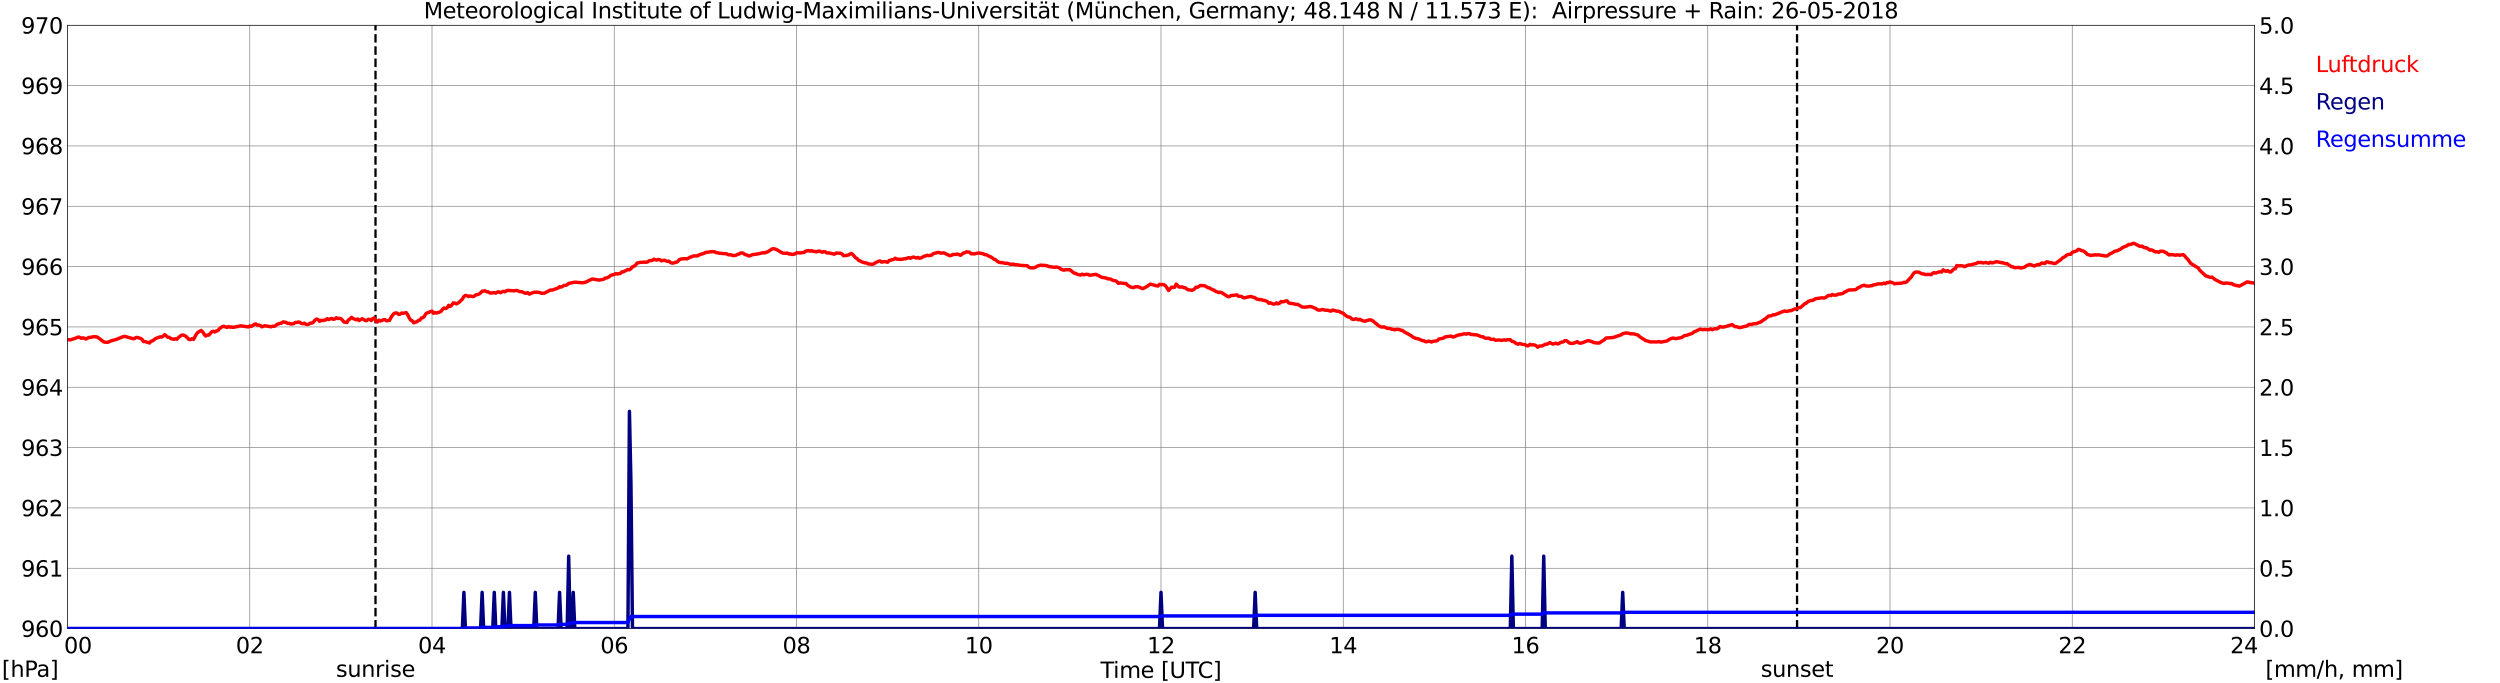 <?xml version="1.0" encoding="utf-8" standalone="no"?>
<!DOCTYPE svg PUBLIC "-//W3C//DTD SVG 1.1//EN"
  "http://www.w3.org/Graphics/SVG/1.1/DTD/svg11.dtd">
<svg xmlns:xlink="http://www.w3.org/1999/xlink" width="1085.4pt" height="296.64pt" viewBox="0 0 1085.4 296.64" xmlns="http://www.w3.org/2000/svg" version="1.1">
 <defs>
  <style type="text/css">*{stroke-linejoin: round; stroke-linecap: butt}</style>
 </defs>
 <g id="figure_1">
  <g id="patch_1">
   <path d="M 0 296.64 
L 1085.4 296.64 
L 1085.4 0 
L 0 0 
z
" style="fill: #ffffff"/>
  </g>
  <g id="axes_1">
   <g id="patch_2">
    <path d="M 29.306 272.909 
L 978.814 272.909 
L 978.814 10.976 
L 29.306 10.976 
z
" style="fill: #ffffff"/>
   </g>
   <g id="patch_3">
    <path d="M 978.814 272.909 
L 978.814 272.909 
L 978.814 10.976 
L 978.814 10.976 
z
" clip-path="url(#p21bd521a6f)" style="fill: #d3d3d3; opacity: 0.25; stroke: #d3d3d3; stroke-linejoin: miter"/>
   </g>
   <g id="matplotlib.axis_1">
    <g id="xtick_1">
     <g id="line2d_1">
      <path d="M 29.306 272.909 
L 29.306 10.976 
" clip-path="url(#p21bd521a6f)" style="fill: none; stroke: #808080; stroke-width: 0.3; stroke-linecap: square"/>
     </g>
     <g id="line2d_2"/>
     <g id="text_1">
      <!--    00 -->
      <g transform="translate(18.733 283.627) scale(0.095 -0.095)">
       <defs>
        <path id="DejaVuSans-20" transform="scale(0.016)"/>
        <path id="DejaVuSans-30" d="M 2034 4250 
Q 1547 4250 1301 3770 
Q 1056 3291 1056 2328 
Q 1056 1369 1301 889 
Q 1547 409 2034 409 
Q 2525 409 2770 889 
Q 3016 1369 3016 2328 
Q 3016 3291 2770 3770 
Q 2525 4250 2034 4250 
z
M 2034 4750 
Q 2819 4750 3233 4129 
Q 3647 3509 3647 2328 
Q 3647 1150 3233 529 
Q 2819 -91 2034 -91 
Q 1250 -91 836 529 
Q 422 1150 422 2328 
Q 422 3509 836 4129 
Q 1250 4750 2034 4750 
z
" transform="scale(0.016)"/>
       </defs>
       <use xlink:href="#DejaVuSans-20"/>
       <use xlink:href="#DejaVuSans-20" transform="translate(31.787 0)"/>
       <use xlink:href="#DejaVuSans-20" transform="translate(63.574 0)"/>
       <use xlink:href="#DejaVuSans-30" transform="translate(95.361 0)"/>
       <use xlink:href="#DejaVuSans-30" transform="translate(158.984 0)"/>
      </g>
     </g>
    </g>
    <g id="xtick_2">
     <g id="line2d_3">
      <path d="M 108.431 272.909 
L 108.431 10.976 
" clip-path="url(#p21bd521a6f)" style="fill: none; stroke: #808080; stroke-width: 0.3; stroke-linecap: square"/>
     </g>
     <g id="line2d_4"/>
     <g id="text_2">
      <!-- 02 -->
      <g transform="translate(102.387 283.627) scale(0.095 -0.095)">
       <defs>
        <path id="DejaVuSans-32" d="M 1228 531 
L 3431 531 
L 3431 0 
L 469 0 
L 469 531 
Q 828 903 1448 1529 
Q 2069 2156 2228 2338 
Q 2531 2678 2651 2914 
Q 2772 3150 2772 3378 
Q 2772 3750 2511 3984 
Q 2250 4219 1831 4219 
Q 1534 4219 1204 4116 
Q 875 4013 500 3803 
L 500 4441 
Q 881 4594 1212 4672 
Q 1544 4750 1819 4750 
Q 2544 4750 2975 4387 
Q 3406 4025 3406 3419 
Q 3406 3131 3298 2873 
Q 3191 2616 2906 2266 
Q 2828 2175 2409 1742 
Q 1991 1309 1228 531 
z
" transform="scale(0.016)"/>
       </defs>
       <use xlink:href="#DejaVuSans-30"/>
       <use xlink:href="#DejaVuSans-32" transform="translate(63.623 0)"/>
      </g>
     </g>
    </g>
    <g id="xtick_3">
     <g id="line2d_5">
      <path d="M 187.557 272.909 
L 187.557 10.976 
" clip-path="url(#p21bd521a6f)" style="fill: none; stroke: #808080; stroke-width: 0.3; stroke-linecap: square"/>
     </g>
     <g id="line2d_6"/>
     <g id="text_3">
      <!-- 04 -->
      <g transform="translate(181.513 283.627) scale(0.095 -0.095)">
       <defs>
        <path id="DejaVuSans-34" d="M 2419 4116 
L 825 1625 
L 2419 1625 
L 2419 4116 
z
M 2253 4666 
L 3047 4666 
L 3047 1625 
L 3713 1625 
L 3713 1100 
L 3047 1100 
L 3047 0 
L 2419 0 
L 2419 1100 
L 313 1100 
L 313 1709 
L 2253 4666 
z
" transform="scale(0.016)"/>
       </defs>
       <use xlink:href="#DejaVuSans-30"/>
       <use xlink:href="#DejaVuSans-34" transform="translate(63.623 0)"/>
      </g>
     </g>
    </g>
    <g id="xtick_4">
     <g id="line2d_7">
      <path d="M 266.683 272.909 
L 266.683 10.976 
" clip-path="url(#p21bd521a6f)" style="fill: none; stroke: #808080; stroke-width: 0.3; stroke-linecap: square"/>
     </g>
     <g id="line2d_8"/>
     <g id="text_4">
      <!-- 06 -->
      <g transform="translate(260.638 283.627) scale(0.095 -0.095)">
       <defs>
        <path id="DejaVuSans-36" d="M 2113 2584 
Q 1688 2584 1439 2293 
Q 1191 2003 1191 1497 
Q 1191 994 1439 701 
Q 1688 409 2113 409 
Q 2538 409 2786 701 
Q 3034 994 3034 1497 
Q 3034 2003 2786 2293 
Q 2538 2584 2113 2584 
z
M 3366 4563 
L 3366 3988 
Q 3128 4100 2886 4159 
Q 2644 4219 2406 4219 
Q 1781 4219 1451 3797 
Q 1122 3375 1075 2522 
Q 1259 2794 1537 2939 
Q 1816 3084 2150 3084 
Q 2853 3084 3261 2657 
Q 3669 2231 3669 1497 
Q 3669 778 3244 343 
Q 2819 -91 2113 -91 
Q 1303 -91 875 529 
Q 447 1150 447 2328 
Q 447 3434 972 4092 
Q 1497 4750 2381 4750 
Q 2619 4750 2861 4703 
Q 3103 4656 3366 4563 
z
" transform="scale(0.016)"/>
       </defs>
       <use xlink:href="#DejaVuSans-30"/>
       <use xlink:href="#DejaVuSans-36" transform="translate(63.623 0)"/>
      </g>
     </g>
    </g>
    <g id="xtick_5">
     <g id="line2d_9">
      <path d="M 345.808 272.909 
L 345.808 10.976 
" clip-path="url(#p21bd521a6f)" style="fill: none; stroke: #808080; stroke-width: 0.3; stroke-linecap: square"/>
     </g>
     <g id="line2d_10"/>
     <g id="text_5">
      <!-- 08 -->
      <g transform="translate(339.764 283.627) scale(0.095 -0.095)">
       <defs>
        <path id="DejaVuSans-38" d="M 2034 2216 
Q 1584 2216 1326 1975 
Q 1069 1734 1069 1313 
Q 1069 891 1326 650 
Q 1584 409 2034 409 
Q 2484 409 2743 651 
Q 3003 894 3003 1313 
Q 3003 1734 2745 1975 
Q 2488 2216 2034 2216 
z
M 1403 2484 
Q 997 2584 770 2862 
Q 544 3141 544 3541 
Q 544 4100 942 4425 
Q 1341 4750 2034 4750 
Q 2731 4750 3128 4425 
Q 3525 4100 3525 3541 
Q 3525 3141 3298 2862 
Q 3072 2584 2669 2484 
Q 3125 2378 3379 2068 
Q 3634 1759 3634 1313 
Q 3634 634 3220 271 
Q 2806 -91 2034 -91 
Q 1263 -91 848 271 
Q 434 634 434 1313 
Q 434 1759 690 2068 
Q 947 2378 1403 2484 
z
M 1172 3481 
Q 1172 3119 1398 2916 
Q 1625 2713 2034 2713 
Q 2441 2713 2670 2916 
Q 2900 3119 2900 3481 
Q 2900 3844 2670 4047 
Q 2441 4250 2034 4250 
Q 1625 4250 1398 4047 
Q 1172 3844 1172 3481 
z
" transform="scale(0.016)"/>
       </defs>
       <use xlink:href="#DejaVuSans-30"/>
       <use xlink:href="#DejaVuSans-38" transform="translate(63.623 0)"/>
      </g>
     </g>
    </g>
    <g id="xtick_6">
     <g id="line2d_11">
      <path d="M 424.934 272.909 
L 424.934 10.976 
" clip-path="url(#p21bd521a6f)" style="fill: none; stroke: #808080; stroke-width: 0.3; stroke-linecap: square"/>
     </g>
     <g id="line2d_12"/>
     <g id="text_6">
      <!-- 10 -->
      <g transform="translate(418.89 283.627) scale(0.095 -0.095)">
       <defs>
        <path id="DejaVuSans-31" d="M 794 531 
L 1825 531 
L 1825 4091 
L 703 3866 
L 703 4441 
L 1819 4666 
L 2450 4666 
L 2450 531 
L 3481 531 
L 3481 0 
L 794 0 
L 794 531 
z
" transform="scale(0.016)"/>
       </defs>
       <use xlink:href="#DejaVuSans-31"/>
       <use xlink:href="#DejaVuSans-30" transform="translate(63.623 0)"/>
      </g>
     </g>
    </g>
    <g id="xtick_7">
     <g id="line2d_13">
      <path d="M 504.06 272.909 
L 504.06 10.976 
" clip-path="url(#p21bd521a6f)" style="fill: none; stroke: #808080; stroke-width: 0.3; stroke-linecap: square"/>
     </g>
     <g id="line2d_14"/>
     <g id="text_7">
      <!-- 12 -->
      <g transform="translate(498.015 283.627) scale(0.095 -0.095)">
       <use xlink:href="#DejaVuSans-31"/>
       <use xlink:href="#DejaVuSans-32" transform="translate(63.623 0)"/>
      </g>
     </g>
    </g>
    <g id="xtick_8">
     <g id="line2d_15">
      <path d="M 583.185 272.909 
L 583.185 10.976 
" clip-path="url(#p21bd521a6f)" style="fill: none; stroke: #808080; stroke-width: 0.3; stroke-linecap: square"/>
     </g>
     <g id="line2d_16"/>
     <g id="text_8">
      <!-- 14 -->
      <g transform="translate(577.141 283.627) scale(0.095 -0.095)">
       <use xlink:href="#DejaVuSans-31"/>
       <use xlink:href="#DejaVuSans-34" transform="translate(63.623 0)"/>
      </g>
     </g>
    </g>
    <g id="xtick_9">
     <g id="line2d_17">
      <path d="M 662.311 272.909 
L 662.311 10.976 
" clip-path="url(#p21bd521a6f)" style="fill: none; stroke: #808080; stroke-width: 0.3; stroke-linecap: square"/>
     </g>
     <g id="line2d_18"/>
     <g id="text_9">
      <!-- 16 -->
      <g transform="translate(656.267 283.627) scale(0.095 -0.095)">
       <use xlink:href="#DejaVuSans-31"/>
       <use xlink:href="#DejaVuSans-36" transform="translate(63.623 0)"/>
      </g>
     </g>
    </g>
    <g id="xtick_10">
     <g id="line2d_19">
      <path d="M 741.437 272.909 
L 741.437 10.976 
" clip-path="url(#p21bd521a6f)" style="fill: none; stroke: #808080; stroke-width: 0.3; stroke-linecap: square"/>
     </g>
     <g id="line2d_20"/>
     <g id="text_10">
      <!-- 18 -->
      <g transform="translate(735.392 283.627) scale(0.095 -0.095)">
       <use xlink:href="#DejaVuSans-31"/>
       <use xlink:href="#DejaVuSans-38" transform="translate(63.623 0)"/>
      </g>
     </g>
    </g>
    <g id="xtick_11">
     <g id="line2d_21">
      <path d="M 820.562 272.909 
L 820.562 10.976 
" clip-path="url(#p21bd521a6f)" style="fill: none; stroke: #808080; stroke-width: 0.3; stroke-linecap: square"/>
     </g>
     <g id="line2d_22"/>
     <g id="text_11">
      <!-- 20 -->
      <g transform="translate(814.518 283.627) scale(0.095 -0.095)">
       <use xlink:href="#DejaVuSans-32"/>
       <use xlink:href="#DejaVuSans-30" transform="translate(63.623 0)"/>
      </g>
     </g>
    </g>
    <g id="xtick_12">
     <g id="line2d_23">
      <path d="M 899.688 272.909 
L 899.688 10.976 
" clip-path="url(#p21bd521a6f)" style="fill: none; stroke: #808080; stroke-width: 0.3; stroke-linecap: square"/>
     </g>
     <g id="line2d_24"/>
     <g id="text_12">
      <!-- 22 -->
      <g transform="translate(893.644 283.627) scale(0.095 -0.095)">
       <use xlink:href="#DejaVuSans-32"/>
       <use xlink:href="#DejaVuSans-32" transform="translate(63.623 0)"/>
      </g>
     </g>
    </g>
    <g id="xtick_13">
     <g id="line2d_25">
      <path d="M 978.814 272.909 
L 978.814 10.976 
" clip-path="url(#p21bd521a6f)" style="fill: none; stroke: #808080; stroke-width: 0.3; stroke-linecap: square"/>
     </g>
     <g id="line2d_26"/>
     <g id="text_13">
      <!-- 24    -->
      <g transform="translate(968.241 283.627) scale(0.095 -0.095)">
       <use xlink:href="#DejaVuSans-32"/>
       <use xlink:href="#DejaVuSans-34" transform="translate(63.623 0)"/>
       <use xlink:href="#DejaVuSans-20" transform="translate(127.246 0)"/>
       <use xlink:href="#DejaVuSans-20" transform="translate(159.033 0)"/>
       <use xlink:href="#DejaVuSans-20" transform="translate(190.82 0)"/>
      </g>
     </g>
    </g>
    <g id="text_14">
     <!-- Time [UTC] -->
     <g transform="translate(477.806 294.322) scale(0.095 -0.095)">
      <defs>
       <path id="DejaVuSans-54" d="M -19 4666 
L 3928 4666 
L 3928 4134 
L 2272 4134 
L 2272 0 
L 1638 0 
L 1638 4134 
L -19 4134 
L -19 4666 
z
" transform="scale(0.016)"/>
       <path id="DejaVuSans-69" d="M 603 3500 
L 1178 3500 
L 1178 0 
L 603 0 
L 603 3500 
z
M 603 4863 
L 1178 4863 
L 1178 4134 
L 603 4134 
L 603 4863 
z
" transform="scale(0.016)"/>
       <path id="DejaVuSans-6d" d="M 3328 2828 
Q 3544 3216 3844 3400 
Q 4144 3584 4550 3584 
Q 5097 3584 5394 3201 
Q 5691 2819 5691 2113 
L 5691 0 
L 5113 0 
L 5113 2094 
Q 5113 2597 4934 2840 
Q 4756 3084 4391 3084 
Q 3944 3084 3684 2787 
Q 3425 2491 3425 1978 
L 3425 0 
L 2847 0 
L 2847 2094 
Q 2847 2600 2669 2842 
Q 2491 3084 2119 3084 
Q 1678 3084 1418 2786 
Q 1159 2488 1159 1978 
L 1159 0 
L 581 0 
L 581 3500 
L 1159 3500 
L 1159 2956 
Q 1356 3278 1631 3431 
Q 1906 3584 2284 3584 
Q 2666 3584 2933 3390 
Q 3200 3197 3328 2828 
z
" transform="scale(0.016)"/>
       <path id="DejaVuSans-65" d="M 3597 1894 
L 3597 1613 
L 953 1613 
Q 991 1019 1311 708 
Q 1631 397 2203 397 
Q 2534 397 2845 478 
Q 3156 559 3463 722 
L 3463 178 
Q 3153 47 2828 -22 
Q 2503 -91 2169 -91 
Q 1331 -91 842 396 
Q 353 884 353 1716 
Q 353 2575 817 3079 
Q 1281 3584 2069 3584 
Q 2775 3584 3186 3129 
Q 3597 2675 3597 1894 
z
M 3022 2063 
Q 3016 2534 2758 2815 
Q 2500 3097 2075 3097 
Q 1594 3097 1305 2825 
Q 1016 2553 972 2059 
L 3022 2063 
z
" transform="scale(0.016)"/>
       <path id="DejaVuSans-5b" d="M 550 4863 
L 1875 4863 
L 1875 4416 
L 1125 4416 
L 1125 -397 
L 1875 -397 
L 1875 -844 
L 550 -844 
L 550 4863 
z
" transform="scale(0.016)"/>
       <path id="DejaVuSans-55" d="M 556 4666 
L 1191 4666 
L 1191 1831 
Q 1191 1081 1462 751 
Q 1734 422 2344 422 
Q 2950 422 3222 751 
Q 3494 1081 3494 1831 
L 3494 4666 
L 4128 4666 
L 4128 1753 
Q 4128 841 3676 375 
Q 3225 -91 2344 -91 
Q 1459 -91 1007 375 
Q 556 841 556 1753 
L 556 4666 
z
" transform="scale(0.016)"/>
       <path id="DejaVuSans-43" d="M 4122 4306 
L 4122 3641 
Q 3803 3938 3442 4084 
Q 3081 4231 2675 4231 
Q 1875 4231 1450 3742 
Q 1025 3253 1025 2328 
Q 1025 1406 1450 917 
Q 1875 428 2675 428 
Q 3081 428 3442 575 
Q 3803 722 4122 1019 
L 4122 359 
Q 3791 134 3420 21 
Q 3050 -91 2638 -91 
Q 1578 -91 968 557 
Q 359 1206 359 2328 
Q 359 3453 968 4101 
Q 1578 4750 2638 4750 
Q 3056 4750 3426 4639 
Q 3797 4528 4122 4306 
z
" transform="scale(0.016)"/>
       <path id="DejaVuSans-5d" d="M 1947 4863 
L 1947 -844 
L 622 -844 
L 622 -397 
L 1369 -397 
L 1369 4416 
L 622 4416 
L 622 4863 
L 1947 4863 
z
" transform="scale(0.016)"/>
      </defs>
      <use xlink:href="#DejaVuSans-54"/>
      <use xlink:href="#DejaVuSans-69" transform="translate(57.959 0)"/>
      <use xlink:href="#DejaVuSans-6d" transform="translate(85.742 0)"/>
      <use xlink:href="#DejaVuSans-65" transform="translate(183.154 0)"/>
      <use xlink:href="#DejaVuSans-20" transform="translate(244.678 0)"/>
      <use xlink:href="#DejaVuSans-5b" transform="translate(276.465 0)"/>
      <use xlink:href="#DejaVuSans-55" transform="translate(315.479 0)"/>
      <use xlink:href="#DejaVuSans-54" transform="translate(388.672 0)"/>
      <use xlink:href="#DejaVuSans-43" transform="translate(443.881 0)"/>
      <use xlink:href="#DejaVuSans-5d" transform="translate(513.705 0)"/>
     </g>
    </g>
   </g>
   <g id="matplotlib.axis_2">
    <g id="ytick_1">
     <g id="line2d_27">
      <path d="M 29.306 272.909 
L 978.814 272.909 
" clip-path="url(#p21bd521a6f)" style="fill: none; stroke: #808080; stroke-width: 0.3; stroke-linecap: square"/>
     </g>
     <g id="line2d_28"/>
     <g id="text_15">
      <!-- 960 -->
      <g transform="translate(9.173 276.518) scale(0.095 -0.095)">
       <defs>
        <path id="DejaVuSans-39" d="M 703 97 
L 703 672 
Q 941 559 1184 500 
Q 1428 441 1663 441 
Q 2288 441 2617 861 
Q 2947 1281 2994 2138 
Q 2813 1869 2534 1725 
Q 2256 1581 1919 1581 
Q 1219 1581 811 2004 
Q 403 2428 403 3163 
Q 403 3881 828 4315 
Q 1253 4750 1959 4750 
Q 2769 4750 3195 4129 
Q 3622 3509 3622 2328 
Q 3622 1225 3098 567 
Q 2575 -91 1691 -91 
Q 1453 -91 1209 -44 
Q 966 3 703 97 
z
M 1959 2075 
Q 2384 2075 2632 2365 
Q 2881 2656 2881 3163 
Q 2881 3666 2632 3958 
Q 2384 4250 1959 4250 
Q 1534 4250 1286 3958 
Q 1038 3666 1038 3163 
Q 1038 2656 1286 2365 
Q 1534 2075 1959 2075 
z
" transform="scale(0.016)"/>
       </defs>
       <use xlink:href="#DejaVuSans-39"/>
       <use xlink:href="#DejaVuSans-36" transform="translate(63.623 0)"/>
       <use xlink:href="#DejaVuSans-30" transform="translate(127.246 0)"/>
      </g>
     </g>
    </g>
    <g id="ytick_2">
     <g id="line2d_29">
      <path d="M 29.306 246.715 
L 978.814 246.715 
" clip-path="url(#p21bd521a6f)" style="fill: none; stroke: #808080; stroke-width: 0.3; stroke-linecap: square"/>
     </g>
     <g id="line2d_30"/>
     <g id="text_16">
      <!-- 961 -->
      <g transform="translate(9.173 250.325) scale(0.095 -0.095)">
       <use xlink:href="#DejaVuSans-39"/>
       <use xlink:href="#DejaVuSans-36" transform="translate(63.623 0)"/>
       <use xlink:href="#DejaVuSans-31" transform="translate(127.246 0)"/>
      </g>
     </g>
    </g>
    <g id="ytick_3">
     <g id="line2d_31">
      <path d="M 29.306 220.522 
L 978.814 220.522 
" clip-path="url(#p21bd521a6f)" style="fill: none; stroke: #808080; stroke-width: 0.3; stroke-linecap: square"/>
     </g>
     <g id="line2d_32"/>
     <g id="text_17">
      <!-- 962 -->
      <g transform="translate(9.173 224.131) scale(0.095 -0.095)">
       <use xlink:href="#DejaVuSans-39"/>
       <use xlink:href="#DejaVuSans-36" transform="translate(63.623 0)"/>
       <use xlink:href="#DejaVuSans-32" transform="translate(127.246 0)"/>
      </g>
     </g>
    </g>
    <g id="ytick_4">
     <g id="line2d_33">
      <path d="M 29.306 194.329 
L 978.814 194.329 
" clip-path="url(#p21bd521a6f)" style="fill: none; stroke: #808080; stroke-width: 0.3; stroke-linecap: square"/>
     </g>
     <g id="line2d_34"/>
     <g id="text_18">
      <!-- 963 -->
      <g transform="translate(9.173 197.938) scale(0.095 -0.095)">
       <defs>
        <path id="DejaVuSans-33" d="M 2597 2516 
Q 3050 2419 3304 2112 
Q 3559 1806 3559 1356 
Q 3559 666 3084 287 
Q 2609 -91 1734 -91 
Q 1441 -91 1130 -33 
Q 819 25 488 141 
L 488 750 
Q 750 597 1062 519 
Q 1375 441 1716 441 
Q 2309 441 2620 675 
Q 2931 909 2931 1356 
Q 2931 1769 2642 2001 
Q 2353 2234 1838 2234 
L 1294 2234 
L 1294 2753 
L 1863 2753 
Q 2328 2753 2575 2939 
Q 2822 3125 2822 3475 
Q 2822 3834 2567 4026 
Q 2313 4219 1838 4219 
Q 1578 4219 1281 4162 
Q 984 4106 628 3988 
L 628 4550 
Q 988 4650 1302 4700 
Q 1616 4750 1894 4750 
Q 2613 4750 3031 4423 
Q 3450 4097 3450 3541 
Q 3450 3153 3228 2886 
Q 3006 2619 2597 2516 
z
" transform="scale(0.016)"/>
       </defs>
       <use xlink:href="#DejaVuSans-39"/>
       <use xlink:href="#DejaVuSans-36" transform="translate(63.623 0)"/>
       <use xlink:href="#DejaVuSans-33" transform="translate(127.246 0)"/>
      </g>
     </g>
    </g>
    <g id="ytick_5">
     <g id="line2d_35">
      <path d="M 29.306 168.136 
L 978.814 168.136 
" clip-path="url(#p21bd521a6f)" style="fill: none; stroke: #808080; stroke-width: 0.3; stroke-linecap: square"/>
     </g>
     <g id="line2d_36"/>
     <g id="text_19">
      <!-- 964 -->
      <g transform="translate(9.173 171.745) scale(0.095 -0.095)">
       <use xlink:href="#DejaVuSans-39"/>
       <use xlink:href="#DejaVuSans-36" transform="translate(63.623 0)"/>
       <use xlink:href="#DejaVuSans-34" transform="translate(127.246 0)"/>
      </g>
     </g>
    </g>
    <g id="ytick_6">
     <g id="line2d_37">
      <path d="M 29.306 141.942 
L 978.814 141.942 
" clip-path="url(#p21bd521a6f)" style="fill: none; stroke: #808080; stroke-width: 0.3; stroke-linecap: square"/>
     </g>
     <g id="line2d_38"/>
     <g id="text_20">
      <!-- 965 -->
      <g transform="translate(9.173 145.551) scale(0.095 -0.095)">
       <defs>
        <path id="DejaVuSans-35" d="M 691 4666 
L 3169 4666 
L 3169 4134 
L 1269 4134 
L 1269 2991 
Q 1406 3038 1543 3061 
Q 1681 3084 1819 3084 
Q 2600 3084 3056 2656 
Q 3513 2228 3513 1497 
Q 3513 744 3044 326 
Q 2575 -91 1722 -91 
Q 1428 -91 1123 -41 
Q 819 9 494 109 
L 494 744 
Q 775 591 1075 516 
Q 1375 441 1709 441 
Q 2250 441 2565 725 
Q 2881 1009 2881 1497 
Q 2881 1984 2565 2268 
Q 2250 2553 1709 2553 
Q 1456 2553 1204 2497 
Q 953 2441 691 2322 
L 691 4666 
z
" transform="scale(0.016)"/>
       </defs>
       <use xlink:href="#DejaVuSans-39"/>
       <use xlink:href="#DejaVuSans-36" transform="translate(63.623 0)"/>
       <use xlink:href="#DejaVuSans-35" transform="translate(127.246 0)"/>
      </g>
     </g>
    </g>
    <g id="ytick_7">
     <g id="line2d_39">
      <path d="M 29.306 115.749 
L 978.814 115.749 
" clip-path="url(#p21bd521a6f)" style="fill: none; stroke: #808080; stroke-width: 0.3; stroke-linecap: square"/>
     </g>
     <g id="line2d_40"/>
     <g id="text_21">
      <!-- 966 -->
      <g transform="translate(9.173 119.358) scale(0.095 -0.095)">
       <use xlink:href="#DejaVuSans-39"/>
       <use xlink:href="#DejaVuSans-36" transform="translate(63.623 0)"/>
       <use xlink:href="#DejaVuSans-36" transform="translate(127.246 0)"/>
      </g>
     </g>
    </g>
    <g id="ytick_8">
     <g id="line2d_41">
      <path d="M 29.306 89.556 
L 978.814 89.556 
" clip-path="url(#p21bd521a6f)" style="fill: none; stroke: #808080; stroke-width: 0.3; stroke-linecap: square"/>
     </g>
     <g id="line2d_42"/>
     <g id="text_22">
      <!-- 967 -->
      <g transform="translate(9.173 93.165) scale(0.095 -0.095)">
       <defs>
        <path id="DejaVuSans-37" d="M 525 4666 
L 3525 4666 
L 3525 4397 
L 1831 0 
L 1172 0 
L 2766 4134 
L 525 4134 
L 525 4666 
z
" transform="scale(0.016)"/>
       </defs>
       <use xlink:href="#DejaVuSans-39"/>
       <use xlink:href="#DejaVuSans-36" transform="translate(63.623 0)"/>
       <use xlink:href="#DejaVuSans-37" transform="translate(127.246 0)"/>
      </g>
     </g>
    </g>
    <g id="ytick_9">
     <g id="line2d_43">
      <path d="M 29.306 63.362 
L 978.814 63.362 
" clip-path="url(#p21bd521a6f)" style="fill: none; stroke: #808080; stroke-width: 0.3; stroke-linecap: square"/>
     </g>
     <g id="line2d_44"/>
     <g id="text_23">
      <!-- 968 -->
      <g transform="translate(9.173 66.972) scale(0.095 -0.095)">
       <use xlink:href="#DejaVuSans-39"/>
       <use xlink:href="#DejaVuSans-36" transform="translate(63.623 0)"/>
       <use xlink:href="#DejaVuSans-38" transform="translate(127.246 0)"/>
      </g>
     </g>
    </g>
    <g id="ytick_10">
     <g id="line2d_45">
      <path d="M 29.306 37.169 
L 978.814 37.169 
" clip-path="url(#p21bd521a6f)" style="fill: none; stroke: #808080; stroke-width: 0.3; stroke-linecap: square"/>
     </g>
     <g id="line2d_46"/>
     <g id="text_24">
      <!-- 969 -->
      <g transform="translate(9.173 40.778) scale(0.095 -0.095)">
       <use xlink:href="#DejaVuSans-39"/>
       <use xlink:href="#DejaVuSans-36" transform="translate(63.623 0)"/>
       <use xlink:href="#DejaVuSans-39" transform="translate(127.246 0)"/>
      </g>
     </g>
    </g>
    <g id="ytick_11">
     <g id="line2d_47">
      <path d="M 29.306 10.976 
L 978.814 10.976 
" clip-path="url(#p21bd521a6f)" style="fill: none; stroke: #808080; stroke-width: 0.3; stroke-linecap: square"/>
     </g>
     <g id="line2d_48"/>
     <g id="text_25">
      <!-- 970 -->
      <g transform="translate(9.173 14.585) scale(0.095 -0.095)">
       <use xlink:href="#DejaVuSans-39"/>
       <use xlink:href="#DejaVuSans-37" transform="translate(63.623 0)"/>
       <use xlink:href="#DejaVuSans-30" transform="translate(127.246 0)"/>
      </g>
     </g>
    </g>
   </g>
   <g id="line2d_49">
    <path d="M 163.028 272.909 
L 163.028 10.976 
" clip-path="url(#p21bd521a6f)" style="fill: none; stroke-dasharray: 3.7,1.6; stroke-dashoffset: 0; stroke: #000000"/>
   </g>
   <g id="line2d_50">
    <path d="M 780.208 272.909 
L 780.208 10.976 
" clip-path="url(#p21bd521a6f)" style="fill: none; stroke-dasharray: 3.7,1.6; stroke-dashoffset: 0; stroke: #000000"/>
   </g>
   <g id="line2d_51">
    <path d="M 29.306 147.443 
L 30.625 147.548 
L 33.262 146.657 
L 33.921 146.343 
L 34.581 146.447 
L 35.24 146.867 
L 35.9 146.709 
L 36.559 146.814 
L 37.218 147.181 
L 37.878 146.919 
L 38.537 146.5 
L 39.197 146.5 
L 40.515 146.186 
L 41.834 146.238 
L 42.493 146.5 
L 45.131 148.491 
L 46.45 148.648 
L 47.109 148.491 
L 48.428 147.914 
L 50.406 147.39 
L 53.703 146.081 
L 54.362 146.081 
L 57.659 147.024 
L 58.319 147.024 
L 58.978 146.552 
L 59.637 146.5 
L 60.956 146.919 
L 61.615 147.286 
L 62.275 148.281 
L 62.934 148.281 
L 64.912 148.91 
L 65.572 148.124 
L 66.231 148.019 
L 67.55 146.971 
L 69.528 146.238 
L 70.187 146.343 
L 70.847 145.924 
L 71.506 145.295 
L 72.825 146.395 
L 73.484 146.447 
L 74.144 146.971 
L 75.462 147.338 
L 76.122 147.076 
L 76.781 147.286 
L 77.441 146.552 
L 78.759 145.557 
L 79.419 145.452 
L 80.078 145.662 
L 80.737 146.028 
L 82.056 147.39 
L 82.716 147.443 
L 83.375 147.024 
L 84.034 147.338 
L 85.353 144.928 
L 86.013 144.247 
L 87.331 143.461 
L 87.991 144.09 
L 88.65 145.138 
L 89.309 145.871 
L 89.969 145.452 
L 90.628 145.505 
L 91.947 144.038 
L 92.606 143.828 
L 93.266 144.142 
L 93.925 143.671 
L 94.584 143.566 
L 95.244 142.728 
L 96.563 141.785 
L 97.222 141.68 
L 98.541 142.152 
L 99.2 141.785 
L 99.86 142.047 
L 100.519 141.942 
L 101.178 142.152 
L 104.475 141.471 
L 106.453 141.733 
L 107.772 141.942 
L 108.431 141.523 
L 109.091 141.733 
L 110.41 140.842 
L 111.069 140.633 
L 111.728 141.209 
L 112.388 141.104 
L 113.047 141.366 
L 113.707 141.89 
L 115.025 141.418 
L 117.663 141.89 
L 118.322 141.628 
L 118.982 141.68 
L 119.641 141.418 
L 120.3 140.79 
L 122.278 140.213 
L 122.938 139.742 
L 124.257 140.004 
L 124.916 140.423 
L 125.575 140.371 
L 126.235 140.685 
L 127.553 140.475 
L 128.213 140.004 
L 128.872 140.004 
L 129.532 139.794 
L 130.191 139.952 
L 130.85 140.423 
L 131.51 140.528 
L 132.169 140.318 
L 132.829 140.79 
L 133.488 140.895 
L 134.147 140.685 
L 134.807 140.266 
L 135.466 140.266 
L 136.125 139.794 
L 136.785 138.956 
L 137.444 138.537 
L 138.104 138.747 
L 138.763 139.532 
L 139.422 139.061 
L 140.082 139.166 
L 141.4 138.904 
L 142.06 138.328 
L 142.719 138.747 
L 143.379 138.432 
L 144.038 138.275 
L 144.697 138.642 
L 145.357 138.485 
L 146.016 137.961 
L 146.676 138.275 
L 147.335 138.223 
L 147.994 138.328 
L 148.654 138.956 
L 149.313 139.794 
L 150.632 140.004 
L 151.291 138.851 
L 151.951 138.485 
L 152.61 137.804 
L 153.269 138.275 
L 154.588 138.851 
L 155.247 138.485 
L 155.907 139.166 
L 157.226 138.38 
L 157.885 138.694 
L 158.544 139.166 
L 159.204 139.218 
L 159.863 138.642 
L 160.523 138.694 
L 161.182 139.166 
L 161.841 138.275 
L 162.501 138.013 
L 163.16 139.375 
L 163.819 139.794 
L 164.479 139.009 
L 165.138 139.375 
L 166.457 138.851 
L 167.116 138.747 
L 167.776 139.271 
L 169.094 139.113 
L 169.754 137.804 
L 170.413 136.861 
L 171.073 136.127 
L 171.732 135.865 
L 172.391 135.918 
L 173.051 136.494 
L 173.71 136.389 
L 174.37 135.918 
L 175.029 136.023 
L 176.348 135.708 
L 177.007 136.651 
L 177.666 138.013 
L 178.326 139.009 
L 178.985 139.271 
L 179.645 140.161 
L 180.304 139.847 
L 180.963 139.742 
L 181.623 139.113 
L 182.282 139.009 
L 182.941 138.066 
L 183.601 137.961 
L 184.26 137.28 
L 184.92 136.18 
L 185.579 135.813 
L 187.557 135.08 
L 188.216 136.023 
L 188.876 135.708 
L 189.535 135.918 
L 190.854 135.499 
L 191.513 135.132 
L 192.173 134.241 
L 192.832 133.718 
L 193.492 133.927 
L 194.151 133.613 
L 194.81 132.565 
L 195.47 133.037 
L 196.129 132.46 
L 196.788 131.517 
L 197.448 131.57 
L 198.107 131.936 
L 198.767 131.622 
L 199.426 131.151 
L 200.745 129.841 
L 201.404 128.741 
L 202.063 128.269 
L 202.723 128.374 
L 203.382 128.741 
L 204.042 128.479 
L 205.36 128.793 
L 206.02 128.479 
L 206.679 127.955 
L 207.339 127.903 
L 207.998 127.641 
L 208.657 127.169 
L 209.317 126.436 
L 210.635 126.279 
L 211.295 126.698 
L 211.954 126.698 
L 212.614 127.169 
L 213.273 127.222 
L 214.592 127.064 
L 215.251 127.274 
L 215.91 126.803 
L 216.57 126.698 
L 217.229 127.064 
L 218.548 126.488 
L 219.207 126.698 
L 219.867 126.279 
L 220.526 126.069 
L 223.164 126.279 
L 223.823 126.121 
L 224.482 126.121 
L 225.801 126.645 
L 226.461 126.593 
L 227.779 127.222 
L 228.439 127.326 
L 229.098 127.064 
L 229.757 127.693 
L 231.736 126.907 
L 233.054 126.855 
L 234.373 127.012 
L 235.033 127.326 
L 236.351 127.274 
L 238.989 125.912 
L 239.648 125.964 
L 242.286 125.074 
L 242.945 124.445 
L 243.604 124.655 
L 244.923 123.921 
L 245.583 123.921 
L 246.242 123.607 
L 246.901 123.031 
L 249.539 122.507 
L 252.836 122.769 
L 254.155 122.559 
L 256.792 121.25 
L 257.451 121.145 
L 260.089 121.616 
L 262.067 121.25 
L 262.726 120.726 
L 263.386 120.673 
L 264.045 120.411 
L 265.364 119.468 
L 266.683 119.154 
L 267.342 118.787 
L 268.002 118.945 
L 269.32 118.735 
L 269.98 118.054 
L 270.639 118.002 
L 272.617 117.006 
L 273.277 117.163 
L 273.936 116.64 
L 274.595 115.854 
L 275.255 115.592 
L 275.914 115.12 
L 276.573 114.23 
L 277.892 113.915 
L 279.87 113.811 
L 280.53 113.863 
L 281.189 113.706 
L 281.849 113.182 
L 283.167 113.077 
L 283.827 112.553 
L 285.145 112.92 
L 285.805 112.658 
L 286.464 112.763 
L 287.124 113.234 
L 288.442 112.972 
L 289.761 113.496 
L 290.42 113.392 
L 291.08 113.968 
L 291.739 114.23 
L 292.399 114.23 
L 293.058 113.915 
L 293.717 113.863 
L 294.377 113.392 
L 295.036 112.658 
L 295.696 112.449 
L 297.674 112.291 
L 298.333 112.396 
L 299.652 111.61 
L 300.311 111.506 
L 300.971 111.139 
L 302.949 111.087 
L 303.608 110.615 
L 304.927 110.196 
L 305.586 110.039 
L 306.246 109.62 
L 307.564 109.463 
L 308.883 109.253 
L 310.202 109.305 
L 310.861 109.672 
L 311.521 109.724 
L 312.18 109.934 
L 315.477 110.196 
L 316.136 110.563 
L 316.796 110.667 
L 317.455 110.615 
L 318.114 110.982 
L 319.433 110.877 
L 320.093 110.458 
L 320.752 110.353 
L 321.411 109.882 
L 322.071 109.829 
L 322.73 109.934 
L 323.39 110.51 
L 324.049 110.615 
L 324.708 110.982 
L 325.368 111.139 
L 326.686 110.563 
L 328.665 110.301 
L 331.302 109.724 
L 331.961 109.829 
L 332.621 109.515 
L 333.28 109.358 
L 335.258 108.048 
L 335.918 107.943 
L 337.236 108.362 
L 338.555 109.201 
L 339.215 109.62 
L 339.874 109.882 
L 341.193 109.986 
L 341.852 109.882 
L 342.512 110.301 
L 343.171 110.196 
L 343.83 110.51 
L 345.149 110.248 
L 345.808 109.777 
L 347.787 109.777 
L 348.446 109.62 
L 349.105 109.62 
L 349.765 109.043 
L 351.083 108.782 
L 351.743 109.043 
L 352.402 108.834 
L 353.062 109.148 
L 353.721 109.148 
L 354.38 109.358 
L 355.04 109.096 
L 355.699 108.991 
L 357.018 109.515 
L 357.677 109.201 
L 358.337 109.358 
L 358.996 109.829 
L 359.655 109.777 
L 362.293 110.353 
L 362.952 109.882 
L 364.93 109.934 
L 365.59 110.301 
L 366.249 111.034 
L 368.227 110.772 
L 369.546 110.039 
L 370.206 110.458 
L 371.524 111.977 
L 372.184 112.291 
L 372.843 113.13 
L 373.502 113.287 
L 374.162 113.706 
L 375.481 114.125 
L 376.14 114.125 
L 376.799 114.544 
L 378.777 114.754 
L 379.437 114.544 
L 380.096 114.073 
L 381.415 113.444 
L 382.074 113.287 
L 382.734 113.811 
L 384.053 113.549 
L 385.371 113.863 
L 386.031 113.077 
L 386.69 112.972 
L 387.349 112.711 
L 388.009 112.606 
L 388.668 112.134 
L 389.328 112.501 
L 391.306 112.606 
L 392.624 112.344 
L 393.284 112.344 
L 393.943 112.029 
L 394.603 111.872 
L 395.262 112.134 
L 395.921 111.768 
L 396.581 111.61 
L 397.899 112.029 
L 398.559 111.768 
L 399.218 112.134 
L 399.878 111.977 
L 400.537 111.663 
L 401.196 111.191 
L 401.856 111.139 
L 402.515 110.825 
L 403.175 110.982 
L 404.493 110.772 
L 405.153 110.144 
L 407.131 109.62 
L 407.79 109.62 
L 408.45 109.934 
L 409.768 109.777 
L 412.406 111.034 
L 413.065 110.877 
L 413.725 110.458 
L 414.384 110.51 
L 415.703 110.301 
L 417.022 110.825 
L 418.34 109.829 
L 419 109.724 
L 419.659 109.305 
L 420.978 109.515 
L 421.637 110.196 
L 422.297 110.144 
L 422.956 110.248 
L 424.275 109.934 
L 424.934 109.829 
L 426.912 110.196 
L 427.572 110.563 
L 428.231 110.615 
L 429.55 111.296 
L 430.209 111.558 
L 431.528 112.501 
L 432.187 112.711 
L 432.847 113.339 
L 433.506 113.758 
L 434.165 113.968 
L 435.484 114.073 
L 436.144 114.282 
L 437.462 114.334 
L 438.781 114.754 
L 440.1 114.701 
L 440.759 114.911 
L 441.419 114.911 
L 442.737 115.173 
L 446.034 115.382 
L 446.694 116.011 
L 447.353 116.273 
L 448.672 116.325 
L 449.331 116.116 
L 450.65 115.435 
L 451.969 115.068 
L 452.628 115.277 
L 453.287 115.173 
L 454.606 115.382 
L 455.266 115.697 
L 457.903 116.063 
L 458.563 115.906 
L 459.881 116.22 
L 460.541 116.849 
L 461.859 117.321 
L 462.519 117.111 
L 464.497 117.111 
L 465.816 118.159 
L 466.475 118.683 
L 467.134 118.735 
L 467.794 119.154 
L 469.113 119.416 
L 469.772 119.049 
L 470.431 119.311 
L 471.75 119.102 
L 472.409 119.154 
L 473.069 119.521 
L 475.706 119.102 
L 477.025 119.678 
L 478.344 120.411 
L 480.322 120.726 
L 480.981 121.092 
L 481.641 121.04 
L 482.3 121.25 
L 482.96 121.616 
L 483.619 121.826 
L 484.278 121.878 
L 484.938 122.297 
L 485.597 123.031 
L 486.256 122.821 
L 488.235 123.083 
L 488.894 123.083 
L 489.553 123.816 
L 490.872 124.602 
L 491.532 124.812 
L 492.191 124.864 
L 492.85 124.497 
L 494.169 124.497 
L 496.147 125.336 
L 498.125 124.288 
L 499.444 123.345 
L 502.082 124.078 
L 502.741 124.183 
L 503.4 123.45 
L 504.06 123.607 
L 504.719 123.502 
L 505.379 123.607 
L 506.038 124.131 
L 506.697 125.021 
L 507.357 126.121 
L 508.675 124.655 
L 509.335 124.812 
L 509.994 124.707 
L 510.654 123.345 
L 511.972 124.655 
L 513.291 124.55 
L 513.95 124.917 
L 514.61 124.917 
L 515.269 125.493 
L 515.929 125.86 
L 516.588 125.86 
L 517.247 126.017 
L 517.907 125.912 
L 518.566 125.493 
L 519.226 124.707 
L 519.885 124.759 
L 521.204 123.921 
L 521.863 124.026 
L 522.522 123.974 
L 523.182 124.131 
L 524.501 124.969 
L 525.16 124.969 
L 525.819 125.493 
L 527.138 126.017 
L 527.797 126.541 
L 528.457 126.698 
L 529.116 127.012 
L 529.776 126.855 
L 530.435 127.064 
L 533.073 128.793 
L 533.732 128.793 
L 534.391 128.322 
L 535.71 128.217 
L 537.029 128.007 
L 537.688 128.636 
L 539.007 128.688 
L 539.666 129.212 
L 540.326 129.317 
L 542.963 128.688 
L 544.941 129.317 
L 545.601 129.841 
L 546.919 130.103 
L 547.579 130.05 
L 548.238 130.365 
L 548.898 130.417 
L 550.216 130.889 
L 550.876 131.674 
L 551.535 131.465 
L 552.854 132.041 
L 553.513 131.936 
L 554.173 131.517 
L 554.832 131.936 
L 555.491 131.674 
L 556.151 130.941 
L 556.81 131.046 
L 557.47 130.941 
L 558.129 130.679 
L 558.788 130.627 
L 559.448 131.465 
L 560.107 131.727 
L 560.766 131.727 
L 562.745 132.146 
L 563.404 132.146 
L 565.382 133.298 
L 566.701 133.351 
L 568.679 133.089 
L 569.338 133.141 
L 571.317 133.979 
L 571.976 134.503 
L 572.635 134.66 
L 573.295 134.608 
L 573.954 134.346 
L 575.273 134.66 
L 576.592 134.713 
L 577.251 134.975 
L 577.91 135.08 
L 578.57 134.608 
L 580.548 135.132 
L 581.207 135.08 
L 581.867 135.499 
L 583.185 136.023 
L 583.845 136.704 
L 585.164 137.542 
L 585.823 137.647 
L 586.482 138.013 
L 587.142 138.642 
L 587.801 138.694 
L 588.46 138.432 
L 589.12 138.537 
L 589.779 138.851 
L 590.439 138.642 
L 591.098 139.061 
L 592.417 139.48 
L 594.395 138.904 
L 595.054 138.904 
L 595.714 139.113 
L 596.373 139.585 
L 597.032 140.213 
L 597.692 140.633 
L 598.351 141.314 
L 599.67 141.995 
L 600.989 141.942 
L 602.307 142.571 
L 603.626 142.623 
L 604.286 142.99 
L 604.945 142.938 
L 605.604 143.2 
L 606.264 142.938 
L 607.582 143.042 
L 608.242 143.409 
L 608.901 143.461 
L 609.561 144.038 
L 611.539 145.085 
L 612.858 145.871 
L 613.517 146.395 
L 614.836 146.971 
L 615.495 147.024 
L 616.814 147.548 
L 617.473 147.862 
L 618.133 147.914 
L 618.792 148.333 
L 619.451 148.386 
L 620.111 148.124 
L 620.77 148.176 
L 621.429 148.491 
L 622.089 148.229 
L 623.408 148.019 
L 624.067 147.862 
L 624.726 147.181 
L 626.705 146.814 
L 627.364 146.29 
L 630.001 145.924 
L 630.661 146.29 
L 631.32 146.238 
L 632.639 145.609 
L 633.958 145.295 
L 634.617 145.243 
L 635.276 144.981 
L 635.936 144.928 
L 636.595 145.085 
L 637.255 144.824 
L 637.914 144.824 
L 638.573 145.19 
L 641.211 145.4 
L 642.53 145.924 
L 643.189 146.186 
L 643.848 146.186 
L 644.508 146.709 
L 645.167 146.867 
L 646.486 146.814 
L 647.145 147.286 
L 647.805 147.338 
L 648.464 147.233 
L 649.123 147.705 
L 651.102 147.6 
L 651.761 147.81 
L 653.08 147.548 
L 653.739 147.705 
L 654.399 147.495 
L 655.717 147.495 
L 656.377 148.176 
L 657.036 148.281 
L 658.355 149.172 
L 659.014 149.434 
L 659.674 149.172 
L 660.333 149.276 
L 660.992 149.538 
L 661.652 149.538 
L 662.311 149.748 
L 662.97 150.167 
L 663.63 150.062 
L 664.289 149.486 
L 664.949 149.748 
L 665.608 149.695 
L 666.267 149.8 
L 666.927 150.115 
L 667.586 150.743 
L 668.246 150.272 
L 669.564 150.167 
L 670.883 149.486 
L 671.542 149.434 
L 672.202 149.172 
L 672.861 148.753 
L 674.18 149.381 
L 675.499 149.014 
L 676.158 149.329 
L 676.817 149.172 
L 677.477 148.7 
L 678.796 148.386 
L 679.455 147.862 
L 680.114 147.914 
L 681.433 148.962 
L 682.752 149.119 
L 684.071 148.7 
L 684.73 148.333 
L 685.389 148.805 
L 686.049 149.014 
L 686.708 148.91 
L 689.346 147.914 
L 690.005 147.967 
L 691.324 148.386 
L 691.983 148.753 
L 693.961 148.962 
L 694.621 148.805 
L 695.28 148.229 
L 695.939 147.914 
L 696.599 147.443 
L 697.258 146.762 
L 700.555 146.5 
L 703.852 145.347 
L 704.511 144.876 
L 705.83 144.562 
L 707.149 144.666 
L 707.808 144.928 
L 709.127 144.928 
L 711.105 145.452 
L 711.765 146.081 
L 713.083 146.971 
L 713.743 147.338 
L 714.402 147.862 
L 715.721 148.176 
L 716.38 148.438 
L 719.677 148.438 
L 720.337 148.281 
L 720.996 148.543 
L 723.633 148.071 
L 724.952 147.233 
L 726.271 146.762 
L 727.59 147.024 
L 730.227 146.5 
L 730.887 145.976 
L 731.546 145.662 
L 732.205 145.609 
L 734.843 144.666 
L 735.502 144.038 
L 736.162 143.828 
L 737.48 143.2 
L 738.14 142.885 
L 739.459 143.147 
L 740.118 142.99 
L 741.437 143.147 
L 742.096 143.042 
L 742.756 142.78 
L 743.415 143.147 
L 744.074 142.833 
L 744.734 142.728 
L 745.393 142.78 
L 746.052 142.414 
L 746.712 141.785 
L 748.031 142.047 
L 749.349 141.733 
L 751.327 141.156 
L 751.987 140.895 
L 753.306 141.837 
L 753.965 141.837 
L 755.284 142.257 
L 758.581 141.471 
L 759.24 140.895 
L 759.899 140.79 
L 760.559 140.895 
L 761.218 140.58 
L 762.537 140.528 
L 763.856 139.952 
L 764.515 139.794 
L 765.174 139.218 
L 766.493 138.38 
L 767.812 137.227 
L 769.131 137.07 
L 769.79 136.651 
L 770.449 136.704 
L 774.406 135.132 
L 775.065 135.027 
L 775.725 135.237 
L 777.043 134.87 
L 777.703 134.87 
L 779.021 134.189 
L 779.681 134.189 
L 781 133.56 
L 781.659 133.56 
L 783.637 131.779 
L 784.296 131.57 
L 784.956 130.941 
L 786.275 130.417 
L 786.934 130.47 
L 788.253 129.684 
L 790.89 129.317 
L 792.209 129.369 
L 792.868 129.003 
L 793.528 128.426 
L 794.187 128.217 
L 794.847 128.374 
L 795.506 127.85 
L 796.165 128.165 
L 797.484 128.06 
L 798.143 127.641 
L 798.803 127.693 
L 800.122 127.379 
L 800.781 126.803 
L 801.44 126.593 
L 802.1 126.174 
L 802.759 125.912 
L 805.397 125.807 
L 806.056 125.493 
L 806.715 124.917 
L 807.375 124.707 
L 808.034 124.236 
L 809.353 123.816 
L 810.012 124.131 
L 811.331 124.236 
L 811.99 124.078 
L 812.65 124.078 
L 813.309 123.712 
L 814.628 123.502 
L 815.287 123.24 
L 817.265 123.24 
L 817.925 122.926 
L 818.584 123.188 
L 819.244 122.664 
L 819.903 122.716 
L 820.562 122.402 
L 821.881 122.821 
L 822.541 123.24 
L 823.2 123.083 
L 825.178 122.978 
L 825.837 122.874 
L 826.497 122.612 
L 827.156 122.664 
L 827.816 122.35 
L 829.134 120.935 
L 829.794 120.307 
L 830.453 119.206 
L 831.112 118.368 
L 831.772 118.106 
L 833.091 118.159 
L 834.409 118.892 
L 835.069 118.892 
L 835.728 119.154 
L 836.388 119.206 
L 837.047 119.102 
L 838.366 119.259 
L 839.025 118.683 
L 839.684 118.368 
L 840.344 118.578 
L 841.663 118.106 
L 842.322 118.002 
L 842.981 118.106 
L 843.641 117.163 
L 844.3 117.582 
L 844.959 117.792 
L 845.619 117.478 
L 846.278 118.002 
L 846.938 118.106 
L 848.256 116.797 
L 848.916 116.692 
L 849.575 115.277 
L 850.235 115.435 
L 851.553 115.382 
L 852.213 115.487 
L 852.872 115.749 
L 854.191 115.225 
L 854.85 115.016 
L 855.51 115.016 
L 858.147 114.334 
L 858.806 113.915 
L 859.466 114.02 
L 860.125 113.915 
L 860.785 114.177 
L 862.103 113.968 
L 863.422 114.282 
L 864.082 113.863 
L 864.741 114.125 
L 865.4 114.073 
L 866.719 113.601 
L 870.016 114.23 
L 870.675 114.492 
L 871.335 114.439 
L 873.313 115.801 
L 873.972 115.854 
L 874.632 116.22 
L 876.61 116.116 
L 877.269 116.378 
L 878.588 116.116 
L 879.247 115.801 
L 879.907 115.33 
L 881.225 114.806 
L 882.544 115.225 
L 883.204 115.487 
L 884.522 114.911 
L 885.182 114.911 
L 885.841 114.649 
L 886.5 114.177 
L 887.819 114.387 
L 888.479 113.706 
L 889.138 113.706 
L 889.797 114.073 
L 890.457 114.02 
L 891.775 114.439 
L 892.435 114.334 
L 894.413 112.972 
L 895.732 111.768 
L 896.391 111.558 
L 897.051 110.929 
L 897.71 110.563 
L 898.369 110.405 
L 899.029 110.405 
L 899.688 109.567 
L 901.666 108.886 
L 902.326 108.258 
L 902.985 108.415 
L 903.644 108.782 
L 904.304 108.886 
L 904.963 109.253 
L 905.622 109.777 
L 906.282 110.51 
L 906.941 110.615 
L 907.601 110.929 
L 908.26 110.772 
L 908.919 110.772 
L 909.579 110.615 
L 910.238 110.72 
L 910.898 110.615 
L 914.194 111.139 
L 914.854 111.087 
L 916.173 110.144 
L 916.832 109.882 
L 918.151 109.096 
L 919.469 108.782 
L 920.129 108.362 
L 920.788 108.1 
L 921.448 107.524 
L 922.766 106.948 
L 923.426 106.738 
L 924.085 106.162 
L 924.745 106.162 
L 925.404 106.005 
L 926.063 105.638 
L 926.723 105.743 
L 928.701 106.791 
L 929.36 107 
L 930.02 106.843 
L 930.679 107.367 
L 931.338 107.577 
L 931.998 107.577 
L 933.316 108.572 
L 933.976 108.467 
L 934.635 108.729 
L 935.295 109.148 
L 935.954 109.358 
L 936.613 109.305 
L 937.273 109.567 
L 937.932 109.043 
L 939.251 109.096 
L 939.91 109.515 
L 940.57 109.724 
L 941.229 110.353 
L 941.888 110.72 
L 942.548 110.51 
L 943.867 110.667 
L 944.526 110.825 
L 945.185 110.615 
L 946.504 110.825 
L 947.163 110.615 
L 947.823 110.563 
L 948.482 111.034 
L 949.142 111.925 
L 949.801 112.501 
L 951.12 114.334 
L 954.417 116.378 
L 955.076 117.373 
L 957.714 119.835 
L 958.373 119.94 
L 959.032 120.254 
L 959.692 120.411 
L 960.351 120.307 
L 961.67 121.354 
L 964.307 122.716 
L 965.626 123.083 
L 966.285 122.874 
L 967.604 122.978 
L 968.264 123.135 
L 968.923 123.083 
L 969.582 123.555 
L 970.901 123.974 
L 971.561 124.026 
L 972.22 124.236 
L 974.198 123.188 
L 975.517 122.402 
L 976.176 122.454 
L 976.836 122.664 
L 978.154 122.821 
L 978.154 122.821 
" clip-path="url(#p21bd521a6f)" style="fill: none; stroke: #ff0000; stroke-width: 1.5; stroke-linecap: square"/>
   </g>
   <g id="patch_4">
    <path d="M 29.306 272.909 
L 29.306 10.976 
" style="fill: none; stroke: #000000; stroke-width: 0.3; stroke-linejoin: miter; stroke-linecap: square"/>
   </g>
   <g id="patch_5">
    <path d="M 29.306 272.909 
L 978.814 272.909 
" style="fill: none; stroke: #000000; stroke-width: 0.3; stroke-linejoin: miter; stroke-linecap: square"/>
   </g>
   <g id="patch_6">
    <path d="M 29.306 10.976 
L 978.814 10.976 
" style="fill: none; stroke: #000000; stroke-width: 0.3; stroke-linejoin: miter; stroke-linecap: square"/>
   </g>
   <g id="text_26">
    <!-- sunrise -->
    <g transform="translate(145.864 293.863) scale(0.095 -0.095)">
     <defs>
      <path id="DejaVuSans-73" d="M 2834 3397 
L 2834 2853 
Q 2591 2978 2328 3040 
Q 2066 3103 1784 3103 
Q 1356 3103 1142 2972 
Q 928 2841 928 2578 
Q 928 2378 1081 2264 
Q 1234 2150 1697 2047 
L 1894 2003 
Q 2506 1872 2764 1633 
Q 3022 1394 3022 966 
Q 3022 478 2636 193 
Q 2250 -91 1575 -91 
Q 1294 -91 989 -36 
Q 684 19 347 128 
L 347 722 
Q 666 556 975 473 
Q 1284 391 1588 391 
Q 1994 391 2212 530 
Q 2431 669 2431 922 
Q 2431 1156 2273 1281 
Q 2116 1406 1581 1522 
L 1381 1569 
Q 847 1681 609 1914 
Q 372 2147 372 2553 
Q 372 3047 722 3315 
Q 1072 3584 1716 3584 
Q 2034 3584 2315 3537 
Q 2597 3491 2834 3397 
z
" transform="scale(0.016)"/>
      <path id="DejaVuSans-75" d="M 544 1381 
L 544 3500 
L 1119 3500 
L 1119 1403 
Q 1119 906 1312 657 
Q 1506 409 1894 409 
Q 2359 409 2629 706 
Q 2900 1003 2900 1516 
L 2900 3500 
L 3475 3500 
L 3475 0 
L 2900 0 
L 2900 538 
Q 2691 219 2414 64 
Q 2138 -91 1772 -91 
Q 1169 -91 856 284 
Q 544 659 544 1381 
z
M 1991 3584 
L 1991 3584 
z
" transform="scale(0.016)"/>
      <path id="DejaVuSans-6e" d="M 3513 2113 
L 3513 0 
L 2938 0 
L 2938 2094 
Q 2938 2591 2744 2837 
Q 2550 3084 2163 3084 
Q 1697 3084 1428 2787 
Q 1159 2491 1159 1978 
L 1159 0 
L 581 0 
L 581 3500 
L 1159 3500 
L 1159 2956 
Q 1366 3272 1645 3428 
Q 1925 3584 2291 3584 
Q 2894 3584 3203 3211 
Q 3513 2838 3513 2113 
z
" transform="scale(0.016)"/>
      <path id="DejaVuSans-72" d="M 2631 2963 
Q 2534 3019 2420 3045 
Q 2306 3072 2169 3072 
Q 1681 3072 1420 2755 
Q 1159 2438 1159 1844 
L 1159 0 
L 581 0 
L 581 3500 
L 1159 3500 
L 1159 2956 
Q 1341 3275 1631 3429 
Q 1922 3584 2338 3584 
Q 2397 3584 2469 3576 
Q 2541 3569 2628 3553 
L 2631 2963 
z
" transform="scale(0.016)"/>
     </defs>
     <use xlink:href="#DejaVuSans-73"/>
     <use xlink:href="#DejaVuSans-75" transform="translate(52.1 0)"/>
     <use xlink:href="#DejaVuSans-6e" transform="translate(115.479 0)"/>
     <use xlink:href="#DejaVuSans-72" transform="translate(178.857 0)"/>
     <use xlink:href="#DejaVuSans-69" transform="translate(219.971 0)"/>
     <use xlink:href="#DejaVuSans-73" transform="translate(247.754 0)"/>
     <use xlink:href="#DejaVuSans-65" transform="translate(299.854 0)"/>
    </g>
   </g>
   <g id="text_27">
    <!-- sunset -->
    <g transform="translate(764.454 293.863) scale(0.095 -0.095)">
     <defs>
      <path id="DejaVuSans-74" d="M 1172 4494 
L 1172 3500 
L 2356 3500 
L 2356 3053 
L 1172 3053 
L 1172 1153 
Q 1172 725 1289 603 
Q 1406 481 1766 481 
L 2356 481 
L 2356 0 
L 1766 0 
Q 1100 0 847 248 
Q 594 497 594 1153 
L 594 3053 
L 172 3053 
L 172 3500 
L 594 3500 
L 594 4494 
L 1172 4494 
z
" transform="scale(0.016)"/>
     </defs>
     <use xlink:href="#DejaVuSans-73"/>
     <use xlink:href="#DejaVuSans-75" transform="translate(52.1 0)"/>
     <use xlink:href="#DejaVuSans-6e" transform="translate(115.479 0)"/>
     <use xlink:href="#DejaVuSans-73" transform="translate(178.857 0)"/>
     <use xlink:href="#DejaVuSans-65" transform="translate(230.957 0)"/>
     <use xlink:href="#DejaVuSans-74" transform="translate(292.48 0)"/>
    </g>
   </g>
   <g id="text_28">
    <!-- [hPa] -->
    <g transform="translate(0.821 293.863) scale(0.095 -0.095)">
     <defs>
      <path id="DejaVuSans-68" d="M 3513 2113 
L 3513 0 
L 2938 0 
L 2938 2094 
Q 2938 2591 2744 2837 
Q 2550 3084 2163 3084 
Q 1697 3084 1428 2787 
Q 1159 2491 1159 1978 
L 1159 0 
L 581 0 
L 581 4863 
L 1159 4863 
L 1159 2956 
Q 1366 3272 1645 3428 
Q 1925 3584 2291 3584 
Q 2894 3584 3203 3211 
Q 3513 2838 3513 2113 
z
" transform="scale(0.016)"/>
      <path id="DejaVuSans-50" d="M 1259 4147 
L 1259 2394 
L 2053 2394 
Q 2494 2394 2734 2622 
Q 2975 2850 2975 3272 
Q 2975 3691 2734 3919 
Q 2494 4147 2053 4147 
L 1259 4147 
z
M 628 4666 
L 2053 4666 
Q 2838 4666 3239 4311 
Q 3641 3956 3641 3272 
Q 3641 2581 3239 2228 
Q 2838 1875 2053 1875 
L 1259 1875 
L 1259 0 
L 628 0 
L 628 4666 
z
" transform="scale(0.016)"/>
      <path id="DejaVuSans-61" d="M 2194 1759 
Q 1497 1759 1228 1600 
Q 959 1441 959 1056 
Q 959 750 1161 570 
Q 1363 391 1709 391 
Q 2188 391 2477 730 
Q 2766 1069 2766 1631 
L 2766 1759 
L 2194 1759 
z
M 3341 1997 
L 3341 0 
L 2766 0 
L 2766 531 
Q 2569 213 2275 61 
Q 1981 -91 1556 -91 
Q 1019 -91 701 211 
Q 384 513 384 1019 
Q 384 1609 779 1909 
Q 1175 2209 1959 2209 
L 2766 2209 
L 2766 2266 
Q 2766 2663 2505 2880 
Q 2244 3097 1772 3097 
Q 1472 3097 1187 3025 
Q 903 2953 641 2809 
L 641 3341 
Q 956 3463 1253 3523 
Q 1550 3584 1831 3584 
Q 2591 3584 2966 3190 
Q 3341 2797 3341 1997 
z
" transform="scale(0.016)"/>
     </defs>
     <use xlink:href="#DejaVuSans-5b"/>
     <use xlink:href="#DejaVuSans-68" transform="translate(39.014 0)"/>
     <use xlink:href="#DejaVuSans-50" transform="translate(102.393 0)"/>
     <use xlink:href="#DejaVuSans-61" transform="translate(158.195 0)"/>
     <use xlink:href="#DejaVuSans-5d" transform="translate(219.475 0)"/>
    </g>
   </g>
   <g id="text_29">
    <!-- Luftdruck -->
    <g style="fill: #ff0000" transform="translate(1005.4 31.291) scale(0.095 -0.095)">
     <defs>
      <path id="DejaVuSans-4c" d="M 628 4666 
L 1259 4666 
L 1259 531 
L 3531 531 
L 3531 0 
L 628 0 
L 628 4666 
z
" transform="scale(0.016)"/>
      <path id="DejaVuSans-66" d="M 2375 4863 
L 2375 4384 
L 1825 4384 
Q 1516 4384 1395 4259 
Q 1275 4134 1275 3809 
L 1275 3500 
L 2222 3500 
L 2222 3053 
L 1275 3053 
L 1275 0 
L 697 0 
L 697 3053 
L 147 3053 
L 147 3500 
L 697 3500 
L 697 3744 
Q 697 4328 969 4595 
Q 1241 4863 1831 4863 
L 2375 4863 
z
" transform="scale(0.016)"/>
      <path id="DejaVuSans-64" d="M 2906 2969 
L 2906 4863 
L 3481 4863 
L 3481 0 
L 2906 0 
L 2906 525 
Q 2725 213 2448 61 
Q 2172 -91 1784 -91 
Q 1150 -91 751 415 
Q 353 922 353 1747 
Q 353 2572 751 3078 
Q 1150 3584 1784 3584 
Q 2172 3584 2448 3432 
Q 2725 3281 2906 2969 
z
M 947 1747 
Q 947 1113 1208 752 
Q 1469 391 1925 391 
Q 2381 391 2643 752 
Q 2906 1113 2906 1747 
Q 2906 2381 2643 2742 
Q 2381 3103 1925 3103 
Q 1469 3103 1208 2742 
Q 947 2381 947 1747 
z
" transform="scale(0.016)"/>
      <path id="DejaVuSans-63" d="M 3122 3366 
L 3122 2828 
Q 2878 2963 2633 3030 
Q 2388 3097 2138 3097 
Q 1578 3097 1268 2742 
Q 959 2388 959 1747 
Q 959 1106 1268 751 
Q 1578 397 2138 397 
Q 2388 397 2633 464 
Q 2878 531 3122 666 
L 3122 134 
Q 2881 22 2623 -34 
Q 2366 -91 2075 -91 
Q 1284 -91 818 406 
Q 353 903 353 1747 
Q 353 2603 823 3093 
Q 1294 3584 2113 3584 
Q 2378 3584 2631 3529 
Q 2884 3475 3122 3366 
z
" transform="scale(0.016)"/>
      <path id="DejaVuSans-6b" d="M 581 4863 
L 1159 4863 
L 1159 1991 
L 2875 3500 
L 3609 3500 
L 1753 1863 
L 3688 0 
L 2938 0 
L 1159 1709 
L 1159 0 
L 581 0 
L 581 4863 
z
" transform="scale(0.016)"/>
     </defs>
     <use xlink:href="#DejaVuSans-4c"/>
     <use xlink:href="#DejaVuSans-75" transform="translate(53.963 0)"/>
     <use xlink:href="#DejaVuSans-66" transform="translate(117.342 0)"/>
     <use xlink:href="#DejaVuSans-74" transform="translate(150.797 0)"/>
     <use xlink:href="#DejaVuSans-64" transform="translate(190.006 0)"/>
     <use xlink:href="#DejaVuSans-72" transform="translate(253.482 0)"/>
     <use xlink:href="#DejaVuSans-75" transform="translate(294.596 0)"/>
     <use xlink:href="#DejaVuSans-63" transform="translate(357.975 0)"/>
     <use xlink:href="#DejaVuSans-6b" transform="translate(412.955 0)"/>
    </g>
   </g>
   <g id="text_30">
    <!-- Regen -->
    <g style="fill: #000080" transform="translate(1005.4 47.531) scale(0.095 -0.095)">
     <defs>
      <path id="DejaVuSans-52" d="M 2841 2188 
Q 3044 2119 3236 1894 
Q 3428 1669 3622 1275 
L 4263 0 
L 3584 0 
L 2988 1197 
Q 2756 1666 2539 1819 
Q 2322 1972 1947 1972 
L 1259 1972 
L 1259 0 
L 628 0 
L 628 4666 
L 2053 4666 
Q 2853 4666 3247 4331 
Q 3641 3997 3641 3322 
Q 3641 2881 3436 2590 
Q 3231 2300 2841 2188 
z
M 1259 4147 
L 1259 2491 
L 2053 2491 
Q 2509 2491 2742 2702 
Q 2975 2913 2975 3322 
Q 2975 3731 2742 3939 
Q 2509 4147 2053 4147 
L 1259 4147 
z
" transform="scale(0.016)"/>
      <path id="DejaVuSans-67" d="M 2906 1791 
Q 2906 2416 2648 2759 
Q 2391 3103 1925 3103 
Q 1463 3103 1205 2759 
Q 947 2416 947 1791 
Q 947 1169 1205 825 
Q 1463 481 1925 481 
Q 2391 481 2648 825 
Q 2906 1169 2906 1791 
z
M 3481 434 
Q 3481 -459 3084 -895 
Q 2688 -1331 1869 -1331 
Q 1566 -1331 1297 -1286 
Q 1028 -1241 775 -1147 
L 775 -588 
Q 1028 -725 1275 -790 
Q 1522 -856 1778 -856 
Q 2344 -856 2625 -561 
Q 2906 -266 2906 331 
L 2906 616 
Q 2728 306 2450 153 
Q 2172 0 1784 0 
Q 1141 0 747 490 
Q 353 981 353 1791 
Q 353 2603 747 3093 
Q 1141 3584 1784 3584 
Q 2172 3584 2450 3431 
Q 2728 3278 2906 2969 
L 2906 3500 
L 3481 3500 
L 3481 434 
z
" transform="scale(0.016)"/>
     </defs>
     <use xlink:href="#DejaVuSans-52"/>
     <use xlink:href="#DejaVuSans-65" transform="translate(64.982 0)"/>
     <use xlink:href="#DejaVuSans-67" transform="translate(126.506 0)"/>
     <use xlink:href="#DejaVuSans-65" transform="translate(189.982 0)"/>
     <use xlink:href="#DejaVuSans-6e" transform="translate(251.506 0)"/>
    </g>
   </g>
   <g id="text_31">
    <!-- Regensumme -->
    <g style="fill: #0000ff" transform="translate(1005.4 63.771) scale(0.095 -0.095)">
     <use xlink:href="#DejaVuSans-52"/>
     <use xlink:href="#DejaVuSans-65" transform="translate(64.982 0)"/>
     <use xlink:href="#DejaVuSans-67" transform="translate(126.506 0)"/>
     <use xlink:href="#DejaVuSans-65" transform="translate(189.982 0)"/>
     <use xlink:href="#DejaVuSans-6e" transform="translate(251.506 0)"/>
     <use xlink:href="#DejaVuSans-73" transform="translate(314.885 0)"/>
     <use xlink:href="#DejaVuSans-75" transform="translate(366.984 0)"/>
     <use xlink:href="#DejaVuSans-6d" transform="translate(430.363 0)"/>
     <use xlink:href="#DejaVuSans-6d" transform="translate(527.775 0)"/>
     <use xlink:href="#DejaVuSans-65" transform="translate(625.188 0)"/>
    </g>
   </g>
   <g id="text_32">
    <!-- Meteorological Institute of Ludwig-Maximilians-Universität (München, Germany; 48.148 N / 11.573 E):  Airpressure + Rain: 26-05-2018 -->
    <g transform="translate(183.991 7.976) scale(0.095 -0.095)">
     <defs>
      <path id="DejaVuSans-4d" d="M 628 4666 
L 1569 4666 
L 2759 1491 
L 3956 4666 
L 4897 4666 
L 4897 0 
L 4281 0 
L 4281 4097 
L 3078 897 
L 2444 897 
L 1241 4097 
L 1241 0 
L 628 0 
L 628 4666 
z
" transform="scale(0.016)"/>
      <path id="DejaVuSans-6f" d="M 1959 3097 
Q 1497 3097 1228 2736 
Q 959 2375 959 1747 
Q 959 1119 1226 758 
Q 1494 397 1959 397 
Q 2419 397 2687 759 
Q 2956 1122 2956 1747 
Q 2956 2369 2687 2733 
Q 2419 3097 1959 3097 
z
M 1959 3584 
Q 2709 3584 3137 3096 
Q 3566 2609 3566 1747 
Q 3566 888 3137 398 
Q 2709 -91 1959 -91 
Q 1206 -91 779 398 
Q 353 888 353 1747 
Q 353 2609 779 3096 
Q 1206 3584 1959 3584 
z
" transform="scale(0.016)"/>
      <path id="DejaVuSans-6c" d="M 603 4863 
L 1178 4863 
L 1178 0 
L 603 0 
L 603 4863 
z
" transform="scale(0.016)"/>
      <path id="DejaVuSans-49" d="M 628 4666 
L 1259 4666 
L 1259 0 
L 628 0 
L 628 4666 
z
" transform="scale(0.016)"/>
      <path id="DejaVuSans-77" d="M 269 3500 
L 844 3500 
L 1563 769 
L 2278 3500 
L 2956 3500 
L 3675 769 
L 4391 3500 
L 4966 3500 
L 4050 0 
L 3372 0 
L 2619 2869 
L 1863 0 
L 1184 0 
L 269 3500 
z
" transform="scale(0.016)"/>
      <path id="DejaVuSans-2d" d="M 313 2009 
L 1997 2009 
L 1997 1497 
L 313 1497 
L 313 2009 
z
" transform="scale(0.016)"/>
      <path id="DejaVuSans-78" d="M 3513 3500 
L 2247 1797 
L 3578 0 
L 2900 0 
L 1881 1375 
L 863 0 
L 184 0 
L 1544 1831 
L 300 3500 
L 978 3500 
L 1906 2253 
L 2834 3500 
L 3513 3500 
z
" transform="scale(0.016)"/>
      <path id="DejaVuSans-76" d="M 191 3500 
L 800 3500 
L 1894 563 
L 2988 3500 
L 3597 3500 
L 2284 0 
L 1503 0 
L 191 3500 
z
" transform="scale(0.016)"/>
      <path id="DejaVuSans-e4" d="M 2194 1759 
Q 1497 1759 1228 1600 
Q 959 1441 959 1056 
Q 959 750 1161 570 
Q 1363 391 1709 391 
Q 2188 391 2477 730 
Q 2766 1069 2766 1631 
L 2766 1759 
L 2194 1759 
z
M 3341 1997 
L 3341 0 
L 2766 0 
L 2766 531 
Q 2569 213 2275 61 
Q 1981 -91 1556 -91 
Q 1019 -91 701 211 
Q 384 513 384 1019 
Q 384 1609 779 1909 
Q 1175 2209 1959 2209 
L 2766 2209 
L 2766 2266 
Q 2766 2663 2505 2880 
Q 2244 3097 1772 3097 
Q 1472 3097 1187 3025 
Q 903 2953 641 2809 
L 641 3341 
Q 956 3463 1253 3523 
Q 1550 3584 1831 3584 
Q 2591 3584 2966 3190 
Q 3341 2797 3341 1997 
z
M 2150 4850 
L 2784 4850 
L 2784 4219 
L 2150 4219 
L 2150 4850 
z
M 928 4850 
L 1562 4850 
L 1562 4219 
L 928 4219 
L 928 4850 
z
" transform="scale(0.016)"/>
      <path id="DejaVuSans-28" d="M 1984 4856 
Q 1566 4138 1362 3434 
Q 1159 2731 1159 2009 
Q 1159 1288 1364 580 
Q 1569 -128 1984 -844 
L 1484 -844 
Q 1016 -109 783 600 
Q 550 1309 550 2009 
Q 550 2706 781 3412 
Q 1013 4119 1484 4856 
L 1984 4856 
z
" transform="scale(0.016)"/>
      <path id="DejaVuSans-fc" d="M 544 1381 
L 544 3500 
L 1119 3500 
L 1119 1403 
Q 1119 906 1312 657 
Q 1506 409 1894 409 
Q 2359 409 2629 706 
Q 2900 1003 2900 1516 
L 2900 3500 
L 3475 3500 
L 3475 0 
L 2900 0 
L 2900 538 
Q 2691 219 2414 64 
Q 2138 -91 1772 -91 
Q 1169 -91 856 284 
Q 544 659 544 1381 
z
M 1991 3584 
L 1991 3584 
z
M 2278 4850 
L 2912 4850 
L 2912 4219 
L 2278 4219 
L 2278 4850 
z
M 1056 4850 
L 1690 4850 
L 1690 4219 
L 1056 4219 
L 1056 4850 
z
" transform="scale(0.016)"/>
      <path id="DejaVuSans-2c" d="M 750 794 
L 1409 794 
L 1409 256 
L 897 -744 
L 494 -744 
L 750 256 
L 750 794 
z
" transform="scale(0.016)"/>
      <path id="DejaVuSans-47" d="M 3809 666 
L 3809 1919 
L 2778 1919 
L 2778 2438 
L 4434 2438 
L 4434 434 
Q 4069 175 3628 42 
Q 3188 -91 2688 -91 
Q 1594 -91 976 548 
Q 359 1188 359 2328 
Q 359 3472 976 4111 
Q 1594 4750 2688 4750 
Q 3144 4750 3555 4637 
Q 3966 4525 4313 4306 
L 4313 3634 
Q 3963 3931 3569 4081 
Q 3175 4231 2741 4231 
Q 1884 4231 1454 3753 
Q 1025 3275 1025 2328 
Q 1025 1384 1454 906 
Q 1884 428 2741 428 
Q 3075 428 3337 486 
Q 3600 544 3809 666 
z
" transform="scale(0.016)"/>
      <path id="DejaVuSans-79" d="M 2059 -325 
Q 1816 -950 1584 -1140 
Q 1353 -1331 966 -1331 
L 506 -1331 
L 506 -850 
L 844 -850 
Q 1081 -850 1212 -737 
Q 1344 -625 1503 -206 
L 1606 56 
L 191 3500 
L 800 3500 
L 1894 763 
L 2988 3500 
L 3597 3500 
L 2059 -325 
z
" transform="scale(0.016)"/>
      <path id="DejaVuSans-3b" d="M 750 3309 
L 1409 3309 
L 1409 2516 
L 750 2516 
L 750 3309 
z
M 750 794 
L 1409 794 
L 1409 256 
L 897 -744 
L 494 -744 
L 750 256 
L 750 794 
z
" transform="scale(0.016)"/>
      <path id="DejaVuSans-2e" d="M 684 794 
L 1344 794 
L 1344 0 
L 684 0 
L 684 794 
z
" transform="scale(0.016)"/>
      <path id="DejaVuSans-4e" d="M 628 4666 
L 1478 4666 
L 3547 763 
L 3547 4666 
L 4159 4666 
L 4159 0 
L 3309 0 
L 1241 3903 
L 1241 0 
L 628 0 
L 628 4666 
z
" transform="scale(0.016)"/>
      <path id="DejaVuSans-2f" d="M 1625 4666 
L 2156 4666 
L 531 -594 
L 0 -594 
L 1625 4666 
z
" transform="scale(0.016)"/>
      <path id="DejaVuSans-45" d="M 628 4666 
L 3578 4666 
L 3578 4134 
L 1259 4134 
L 1259 2753 
L 3481 2753 
L 3481 2222 
L 1259 2222 
L 1259 531 
L 3634 531 
L 3634 0 
L 628 0 
L 628 4666 
z
" transform="scale(0.016)"/>
      <path id="DejaVuSans-29" d="M 513 4856 
L 1013 4856 
Q 1481 4119 1714 3412 
Q 1947 2706 1947 2009 
Q 1947 1309 1714 600 
Q 1481 -109 1013 -844 
L 513 -844 
Q 928 -128 1133 580 
Q 1338 1288 1338 2009 
Q 1338 2731 1133 3434 
Q 928 4138 513 4856 
z
" transform="scale(0.016)"/>
      <path id="DejaVuSans-3a" d="M 750 794 
L 1409 794 
L 1409 0 
L 750 0 
L 750 794 
z
M 750 3309 
L 1409 3309 
L 1409 2516 
L 750 2516 
L 750 3309 
z
" transform="scale(0.016)"/>
      <path id="DejaVuSans-41" d="M 2188 4044 
L 1331 1722 
L 3047 1722 
L 2188 4044 
z
M 1831 4666 
L 2547 4666 
L 4325 0 
L 3669 0 
L 3244 1197 
L 1141 1197 
L 716 0 
L 50 0 
L 1831 4666 
z
" transform="scale(0.016)"/>
      <path id="DejaVuSans-70" d="M 1159 525 
L 1159 -1331 
L 581 -1331 
L 581 3500 
L 1159 3500 
L 1159 2969 
Q 1341 3281 1617 3432 
Q 1894 3584 2278 3584 
Q 2916 3584 3314 3078 
Q 3713 2572 3713 1747 
Q 3713 922 3314 415 
Q 2916 -91 2278 -91 
Q 1894 -91 1617 61 
Q 1341 213 1159 525 
z
M 3116 1747 
Q 3116 2381 2855 2742 
Q 2594 3103 2138 3103 
Q 1681 3103 1420 2742 
Q 1159 2381 1159 1747 
Q 1159 1113 1420 752 
Q 1681 391 2138 391 
Q 2594 391 2855 752 
Q 3116 1113 3116 1747 
z
" transform="scale(0.016)"/>
      <path id="DejaVuSans-2b" d="M 2944 4013 
L 2944 2272 
L 4684 2272 
L 4684 1741 
L 2944 1741 
L 2944 0 
L 2419 0 
L 2419 1741 
L 678 1741 
L 678 2272 
L 2419 2272 
L 2419 4013 
L 2944 4013 
z
" transform="scale(0.016)"/>
     </defs>
     <use xlink:href="#DejaVuSans-4d"/>
     <use xlink:href="#DejaVuSans-65" transform="translate(86.279 0)"/>
     <use xlink:href="#DejaVuSans-74" transform="translate(147.803 0)"/>
     <use xlink:href="#DejaVuSans-65" transform="translate(187.012 0)"/>
     <use xlink:href="#DejaVuSans-6f" transform="translate(248.535 0)"/>
     <use xlink:href="#DejaVuSans-72" transform="translate(309.717 0)"/>
     <use xlink:href="#DejaVuSans-6f" transform="translate(348.58 0)"/>
     <use xlink:href="#DejaVuSans-6c" transform="translate(409.762 0)"/>
     <use xlink:href="#DejaVuSans-6f" transform="translate(437.545 0)"/>
     <use xlink:href="#DejaVuSans-67" transform="translate(498.727 0)"/>
     <use xlink:href="#DejaVuSans-69" transform="translate(562.203 0)"/>
     <use xlink:href="#DejaVuSans-63" transform="translate(589.986 0)"/>
     <use xlink:href="#DejaVuSans-61" transform="translate(644.967 0)"/>
     <use xlink:href="#DejaVuSans-6c" transform="translate(706.246 0)"/>
     <use xlink:href="#DejaVuSans-20" transform="translate(734.029 0)"/>
     <use xlink:href="#DejaVuSans-49" transform="translate(765.816 0)"/>
     <use xlink:href="#DejaVuSans-6e" transform="translate(795.309 0)"/>
     <use xlink:href="#DejaVuSans-73" transform="translate(858.688 0)"/>
     <use xlink:href="#DejaVuSans-74" transform="translate(910.787 0)"/>
     <use xlink:href="#DejaVuSans-69" transform="translate(949.996 0)"/>
     <use xlink:href="#DejaVuSans-74" transform="translate(977.779 0)"/>
     <use xlink:href="#DejaVuSans-75" transform="translate(1016.988 0)"/>
     <use xlink:href="#DejaVuSans-74" transform="translate(1080.367 0)"/>
     <use xlink:href="#DejaVuSans-65" transform="translate(1119.576 0)"/>
     <use xlink:href="#DejaVuSans-20" transform="translate(1181.1 0)"/>
     <use xlink:href="#DejaVuSans-6f" transform="translate(1212.887 0)"/>
     <use xlink:href="#DejaVuSans-66" transform="translate(1274.068 0)"/>
     <use xlink:href="#DejaVuSans-20" transform="translate(1309.273 0)"/>
     <use xlink:href="#DejaVuSans-4c" transform="translate(1341.061 0)"/>
     <use xlink:href="#DejaVuSans-75" transform="translate(1395.023 0)"/>
     <use xlink:href="#DejaVuSans-64" transform="translate(1458.402 0)"/>
     <use xlink:href="#DejaVuSans-77" transform="translate(1521.879 0)"/>
     <use xlink:href="#DejaVuSans-69" transform="translate(1603.666 0)"/>
     <use xlink:href="#DejaVuSans-67" transform="translate(1631.449 0)"/>
     <use xlink:href="#DejaVuSans-2d" transform="translate(1694.926 0)"/>
     <use xlink:href="#DejaVuSans-4d" transform="translate(1731.01 0)"/>
     <use xlink:href="#DejaVuSans-61" transform="translate(1817.289 0)"/>
     <use xlink:href="#DejaVuSans-78" transform="translate(1878.568 0)"/>
     <use xlink:href="#DejaVuSans-69" transform="translate(1937.748 0)"/>
     <use xlink:href="#DejaVuSans-6d" transform="translate(1965.531 0)"/>
     <use xlink:href="#DejaVuSans-69" transform="translate(2062.943 0)"/>
     <use xlink:href="#DejaVuSans-6c" transform="translate(2090.727 0)"/>
     <use xlink:href="#DejaVuSans-69" transform="translate(2118.51 0)"/>
     <use xlink:href="#DejaVuSans-61" transform="translate(2146.293 0)"/>
     <use xlink:href="#DejaVuSans-6e" transform="translate(2207.572 0)"/>
     <use xlink:href="#DejaVuSans-73" transform="translate(2270.951 0)"/>
     <use xlink:href="#DejaVuSans-2d" transform="translate(2323.051 0)"/>
     <use xlink:href="#DejaVuSans-55" transform="translate(2359.135 0)"/>
     <use xlink:href="#DejaVuSans-6e" transform="translate(2432.328 0)"/>
     <use xlink:href="#DejaVuSans-69" transform="translate(2495.707 0)"/>
     <use xlink:href="#DejaVuSans-76" transform="translate(2523.49 0)"/>
     <use xlink:href="#DejaVuSans-65" transform="translate(2582.67 0)"/>
     <use xlink:href="#DejaVuSans-72" transform="translate(2644.193 0)"/>
     <use xlink:href="#DejaVuSans-73" transform="translate(2685.307 0)"/>
     <use xlink:href="#DejaVuSans-69" transform="translate(2737.406 0)"/>
     <use xlink:href="#DejaVuSans-74" transform="translate(2765.189 0)"/>
     <use xlink:href="#DejaVuSans-e4" transform="translate(2804.398 0)"/>
     <use xlink:href="#DejaVuSans-74" transform="translate(2865.678 0)"/>
     <use xlink:href="#DejaVuSans-20" transform="translate(2904.887 0)"/>
     <use xlink:href="#DejaVuSans-28" transform="translate(2936.674 0)"/>
     <use xlink:href="#DejaVuSans-4d" transform="translate(2975.688 0)"/>
     <use xlink:href="#DejaVuSans-fc" transform="translate(3061.967 0)"/>
     <use xlink:href="#DejaVuSans-6e" transform="translate(3125.346 0)"/>
     <use xlink:href="#DejaVuSans-63" transform="translate(3188.725 0)"/>
     <use xlink:href="#DejaVuSans-68" transform="translate(3243.705 0)"/>
     <use xlink:href="#DejaVuSans-65" transform="translate(3307.084 0)"/>
     <use xlink:href="#DejaVuSans-6e" transform="translate(3368.607 0)"/>
     <use xlink:href="#DejaVuSans-2c" transform="translate(3431.986 0)"/>
     <use xlink:href="#DejaVuSans-20" transform="translate(3463.773 0)"/>
     <use xlink:href="#DejaVuSans-47" transform="translate(3495.561 0)"/>
     <use xlink:href="#DejaVuSans-65" transform="translate(3573.051 0)"/>
     <use xlink:href="#DejaVuSans-72" transform="translate(3634.574 0)"/>
     <use xlink:href="#DejaVuSans-6d" transform="translate(3673.938 0)"/>
     <use xlink:href="#DejaVuSans-61" transform="translate(3771.35 0)"/>
     <use xlink:href="#DejaVuSans-6e" transform="translate(3832.629 0)"/>
     <use xlink:href="#DejaVuSans-79" transform="translate(3896.008 0)"/>
     <use xlink:href="#DejaVuSans-3b" transform="translate(3955.188 0)"/>
     <use xlink:href="#DejaVuSans-20" transform="translate(3988.879 0)"/>
     <use xlink:href="#DejaVuSans-34" transform="translate(4020.666 0)"/>
     <use xlink:href="#DejaVuSans-38" transform="translate(4084.289 0)"/>
     <use xlink:href="#DejaVuSans-2e" transform="translate(4147.912 0)"/>
     <use xlink:href="#DejaVuSans-31" transform="translate(4179.699 0)"/>
     <use xlink:href="#DejaVuSans-34" transform="translate(4243.322 0)"/>
     <use xlink:href="#DejaVuSans-38" transform="translate(4306.945 0)"/>
     <use xlink:href="#DejaVuSans-20" transform="translate(4370.568 0)"/>
     <use xlink:href="#DejaVuSans-4e" transform="translate(4402.355 0)"/>
     <use xlink:href="#DejaVuSans-20" transform="translate(4477.16 0)"/>
     <use xlink:href="#DejaVuSans-2f" transform="translate(4508.947 0)"/>
     <use xlink:href="#DejaVuSans-20" transform="translate(4542.639 0)"/>
     <use xlink:href="#DejaVuSans-31" transform="translate(4574.426 0)"/>
     <use xlink:href="#DejaVuSans-31" transform="translate(4638.049 0)"/>
     <use xlink:href="#DejaVuSans-2e" transform="translate(4701.672 0)"/>
     <use xlink:href="#DejaVuSans-35" transform="translate(4733.459 0)"/>
     <use xlink:href="#DejaVuSans-37" transform="translate(4797.082 0)"/>
     <use xlink:href="#DejaVuSans-33" transform="translate(4860.705 0)"/>
     <use xlink:href="#DejaVuSans-20" transform="translate(4924.328 0)"/>
     <use xlink:href="#DejaVuSans-45" transform="translate(4956.115 0)"/>
     <use xlink:href="#DejaVuSans-29" transform="translate(5019.299 0)"/>
     <use xlink:href="#DejaVuSans-3a" transform="translate(5058.312 0)"/>
     <use xlink:href="#DejaVuSans-20" transform="translate(5092.004 0)"/>
     <use xlink:href="#DejaVuSans-20" transform="translate(5123.791 0)"/>
     <use xlink:href="#DejaVuSans-41" transform="translate(5155.578 0)"/>
     <use xlink:href="#DejaVuSans-69" transform="translate(5223.986 0)"/>
     <use xlink:href="#DejaVuSans-72" transform="translate(5251.77 0)"/>
     <use xlink:href="#DejaVuSans-70" transform="translate(5292.883 0)"/>
     <use xlink:href="#DejaVuSans-72" transform="translate(5356.359 0)"/>
     <use xlink:href="#DejaVuSans-65" transform="translate(5395.223 0)"/>
     <use xlink:href="#DejaVuSans-73" transform="translate(5456.746 0)"/>
     <use xlink:href="#DejaVuSans-73" transform="translate(5508.846 0)"/>
     <use xlink:href="#DejaVuSans-75" transform="translate(5560.945 0)"/>
     <use xlink:href="#DejaVuSans-72" transform="translate(5624.324 0)"/>
     <use xlink:href="#DejaVuSans-65" transform="translate(5663.188 0)"/>
     <use xlink:href="#DejaVuSans-20" transform="translate(5724.711 0)"/>
     <use xlink:href="#DejaVuSans-2b" transform="translate(5756.498 0)"/>
     <use xlink:href="#DejaVuSans-20" transform="translate(5840.287 0)"/>
     <use xlink:href="#DejaVuSans-52" transform="translate(5872.074 0)"/>
     <use xlink:href="#DejaVuSans-61" transform="translate(5939.307 0)"/>
     <use xlink:href="#DejaVuSans-69" transform="translate(6000.586 0)"/>
     <use xlink:href="#DejaVuSans-6e" transform="translate(6028.369 0)"/>
     <use xlink:href="#DejaVuSans-3a" transform="translate(6091.748 0)"/>
     <use xlink:href="#DejaVuSans-20" transform="translate(6125.439 0)"/>
     <use xlink:href="#DejaVuSans-32" transform="translate(6157.227 0)"/>
     <use xlink:href="#DejaVuSans-36" transform="translate(6220.85 0)"/>
     <use xlink:href="#DejaVuSans-2d" transform="translate(6284.473 0)"/>
     <use xlink:href="#DejaVuSans-30" transform="translate(6320.557 0)"/>
     <use xlink:href="#DejaVuSans-35" transform="translate(6384.18 0)"/>
     <use xlink:href="#DejaVuSans-2d" transform="translate(6447.803 0)"/>
     <use xlink:href="#DejaVuSans-32" transform="translate(6483.887 0)"/>
     <use xlink:href="#DejaVuSans-30" transform="translate(6547.51 0)"/>
     <use xlink:href="#DejaVuSans-31" transform="translate(6611.133 0)"/>
     <use xlink:href="#DejaVuSans-38" transform="translate(6674.756 0)"/>
    </g>
   </g>
  </g>
  <g id="axes_2">
   <g id="matplotlib.axis_3">
    <g id="ytick_12">
     <g id="line2d_52"/>
     <g id="text_33">
      <!-- 0.0 -->
      <g transform="translate(980.814 276.518) scale(0.095 -0.095)">
       <use xlink:href="#DejaVuSans-30"/>
       <use xlink:href="#DejaVuSans-2e" transform="translate(63.623 0)"/>
       <use xlink:href="#DejaVuSans-30" transform="translate(95.41 0)"/>
      </g>
     </g>
    </g>
    <g id="ytick_13">
     <g id="line2d_53"/>
     <g id="text_34">
      <!-- 0.5 -->
      <g transform="translate(980.814 250.325) scale(0.095 -0.095)">
       <use xlink:href="#DejaVuSans-30"/>
       <use xlink:href="#DejaVuSans-2e" transform="translate(63.623 0)"/>
       <use xlink:href="#DejaVuSans-35" transform="translate(95.41 0)"/>
      </g>
     </g>
    </g>
    <g id="ytick_14">
     <g id="line2d_54"/>
     <g id="text_35">
      <!-- 1.0 -->
      <g transform="translate(980.814 224.131) scale(0.095 -0.095)">
       <use xlink:href="#DejaVuSans-31"/>
       <use xlink:href="#DejaVuSans-2e" transform="translate(63.623 0)"/>
       <use xlink:href="#DejaVuSans-30" transform="translate(95.41 0)"/>
      </g>
     </g>
    </g>
    <g id="ytick_15">
     <g id="line2d_55"/>
     <g id="text_36">
      <!-- 1.5 -->
      <g transform="translate(980.814 197.938) scale(0.095 -0.095)">
       <use xlink:href="#DejaVuSans-31"/>
       <use xlink:href="#DejaVuSans-2e" transform="translate(63.623 0)"/>
       <use xlink:href="#DejaVuSans-35" transform="translate(95.41 0)"/>
      </g>
     </g>
    </g>
    <g id="ytick_16">
     <g id="line2d_56"/>
     <g id="text_37">
      <!-- 2.0 -->
      <g transform="translate(980.814 171.745) scale(0.095 -0.095)">
       <use xlink:href="#DejaVuSans-32"/>
       <use xlink:href="#DejaVuSans-2e" transform="translate(63.623 0)"/>
       <use xlink:href="#DejaVuSans-30" transform="translate(95.41 0)"/>
      </g>
     </g>
    </g>
    <g id="ytick_17">
     <g id="line2d_57"/>
     <g id="text_38">
      <!-- 2.5 -->
      <g transform="translate(980.814 145.551) scale(0.095 -0.095)">
       <use xlink:href="#DejaVuSans-32"/>
       <use xlink:href="#DejaVuSans-2e" transform="translate(63.623 0)"/>
       <use xlink:href="#DejaVuSans-35" transform="translate(95.41 0)"/>
      </g>
     </g>
    </g>
    <g id="ytick_18">
     <g id="line2d_58"/>
     <g id="text_39">
      <!-- 3.0 -->
      <g transform="translate(980.814 119.358) scale(0.095 -0.095)">
       <use xlink:href="#DejaVuSans-33"/>
       <use xlink:href="#DejaVuSans-2e" transform="translate(63.623 0)"/>
       <use xlink:href="#DejaVuSans-30" transform="translate(95.41 0)"/>
      </g>
     </g>
    </g>
    <g id="ytick_19">
     <g id="line2d_59"/>
     <g id="text_40">
      <!-- 3.5 -->
      <g transform="translate(980.814 93.165) scale(0.095 -0.095)">
       <use xlink:href="#DejaVuSans-33"/>
       <use xlink:href="#DejaVuSans-2e" transform="translate(63.623 0)"/>
       <use xlink:href="#DejaVuSans-35" transform="translate(95.41 0)"/>
      </g>
     </g>
    </g>
    <g id="ytick_20">
     <g id="line2d_60"/>
     <g id="text_41">
      <!-- 4.0 -->
      <g transform="translate(980.814 66.972) scale(0.095 -0.095)">
       <use xlink:href="#DejaVuSans-34"/>
       <use xlink:href="#DejaVuSans-2e" transform="translate(63.623 0)"/>
       <use xlink:href="#DejaVuSans-30" transform="translate(95.41 0)"/>
      </g>
     </g>
    </g>
    <g id="ytick_21">
     <g id="line2d_61"/>
     <g id="text_42">
      <!-- 4.5 -->
      <g transform="translate(980.814 40.778) scale(0.095 -0.095)">
       <use xlink:href="#DejaVuSans-34"/>
       <use xlink:href="#DejaVuSans-2e" transform="translate(63.623 0)"/>
       <use xlink:href="#DejaVuSans-35" transform="translate(95.41 0)"/>
      </g>
     </g>
    </g>
    <g id="ytick_22">
     <g id="line2d_62"/>
     <g id="text_43">
      <!-- 5.0 -->
      <g transform="translate(980.814 14.585) scale(0.095 -0.095)">
       <use xlink:href="#DejaVuSans-35"/>
       <use xlink:href="#DejaVuSans-2e" transform="translate(63.623 0)"/>
       <use xlink:href="#DejaVuSans-30" transform="translate(95.41 0)"/>
      </g>
     </g>
    </g>
   </g>
   <g id="line2d_63">
    <path d="M 29.306 272.909 
L 200.745 272.909 
L 201.404 257.193 
L 202.063 272.909 
L 208.657 272.909 
L 209.317 257.193 
L 209.976 272.909 
L 213.932 272.909 
L 214.592 257.193 
L 215.251 272.909 
L 217.889 272.909 
L 218.548 257.193 
L 219.207 272.909 
L 220.526 272.909 
L 221.186 257.193 
L 221.845 272.909 
L 231.736 272.909 
L 232.395 257.193 
L 233.054 272.909 
L 242.286 272.909 
L 242.945 257.193 
L 243.604 272.909 
L 246.242 272.909 
L 246.901 241.477 
L 247.561 272.909 
L 248.22 272.909 
L 248.88 257.193 
L 249.539 272.909 
L 272.617 272.909 
L 273.277 178.613 
L 273.936 210.045 
L 274.595 272.909 
L 503.4 272.909 
L 504.06 257.193 
L 504.719 272.909 
L 544.282 272.909 
L 544.941 257.193 
L 545.601 272.909 
L 655.717 272.909 
L 656.377 241.477 
L 657.036 272.909 
L 669.564 272.909 
L 670.224 241.477 
L 670.883 272.909 
L 703.852 272.909 
L 704.511 257.193 
L 705.171 272.909 
L 978.154 272.909 
L 978.154 272.909 
" clip-path="url(#p48d4d8f4cc)" style="fill: none; stroke: #000080; stroke-width: 1.5; stroke-linecap: square"/>
   </g>
   <g id="line2d_64">
    <path d="M 29.306 272.909 
L 200.745 272.909 
L 201.404 272.647 
L 208.657 272.647 
L 209.317 272.385 
L 213.932 272.385 
L 214.592 272.123 
L 217.889 272.123 
L 218.548 271.861 
L 220.526 271.861 
L 221.186 271.599 
L 231.736 271.599 
L 232.395 271.337 
L 242.286 271.337 
L 242.945 271.075 
L 246.242 271.075 
L 246.901 270.551 
L 248.22 270.551 
L 248.88 270.289 
L 272.617 270.289 
L 273.277 268.718 
L 273.936 267.67 
L 503.4 267.67 
L 504.06 267.408 
L 544.282 267.408 
L 544.941 267.146 
L 655.717 267.146 
L 656.377 266.622 
L 669.564 266.622 
L 670.224 266.099 
L 703.852 266.099 
L 704.511 265.837 
L 978.154 265.837 
L 978.154 265.837 
" clip-path="url(#p48d4d8f4cc)" style="fill: none; stroke: #0000ff; stroke-width: 1.5; stroke-linecap: square"/>
   </g>
   <g id="patch_7">
    <path d="M 978.814 272.909 
L 978.814 10.976 
" style="fill: none; stroke: #000000; stroke-width: 0.3; stroke-linejoin: miter; stroke-linecap: square"/>
   </g>
   <g id="text_44">
    <!-- [mm/h, mm] -->
    <g transform="translate(983.561 293.863) scale(0.095 -0.095)">
     <use xlink:href="#DejaVuSans-5b"/>
     <use xlink:href="#DejaVuSans-6d" transform="translate(39.014 0)"/>
     <use xlink:href="#DejaVuSans-6d" transform="translate(136.426 0)"/>
     <use xlink:href="#DejaVuSans-2f" transform="translate(233.838 0)"/>
     <use xlink:href="#DejaVuSans-68" transform="translate(267.529 0)"/>
     <use xlink:href="#DejaVuSans-2c" transform="translate(330.908 0)"/>
     <use xlink:href="#DejaVuSans-20" transform="translate(362.695 0)"/>
     <use xlink:href="#DejaVuSans-6d" transform="translate(394.482 0)"/>
     <use xlink:href="#DejaVuSans-6d" transform="translate(491.895 0)"/>
     <use xlink:href="#DejaVuSans-5d" transform="translate(589.307 0)"/>
    </g>
   </g>
  </g>
 </g>
 <defs>
  <clipPath id="p21bd521a6f">
   <rect x="29.306" y="10.976" width="949.508" height="261.933"/>
  </clipPath>
  <clipPath id="p48d4d8f4cc">
   <rect x="29.306" y="10.976" width="949.508" height="261.933"/>
  </clipPath>
 </defs>
</svg>
